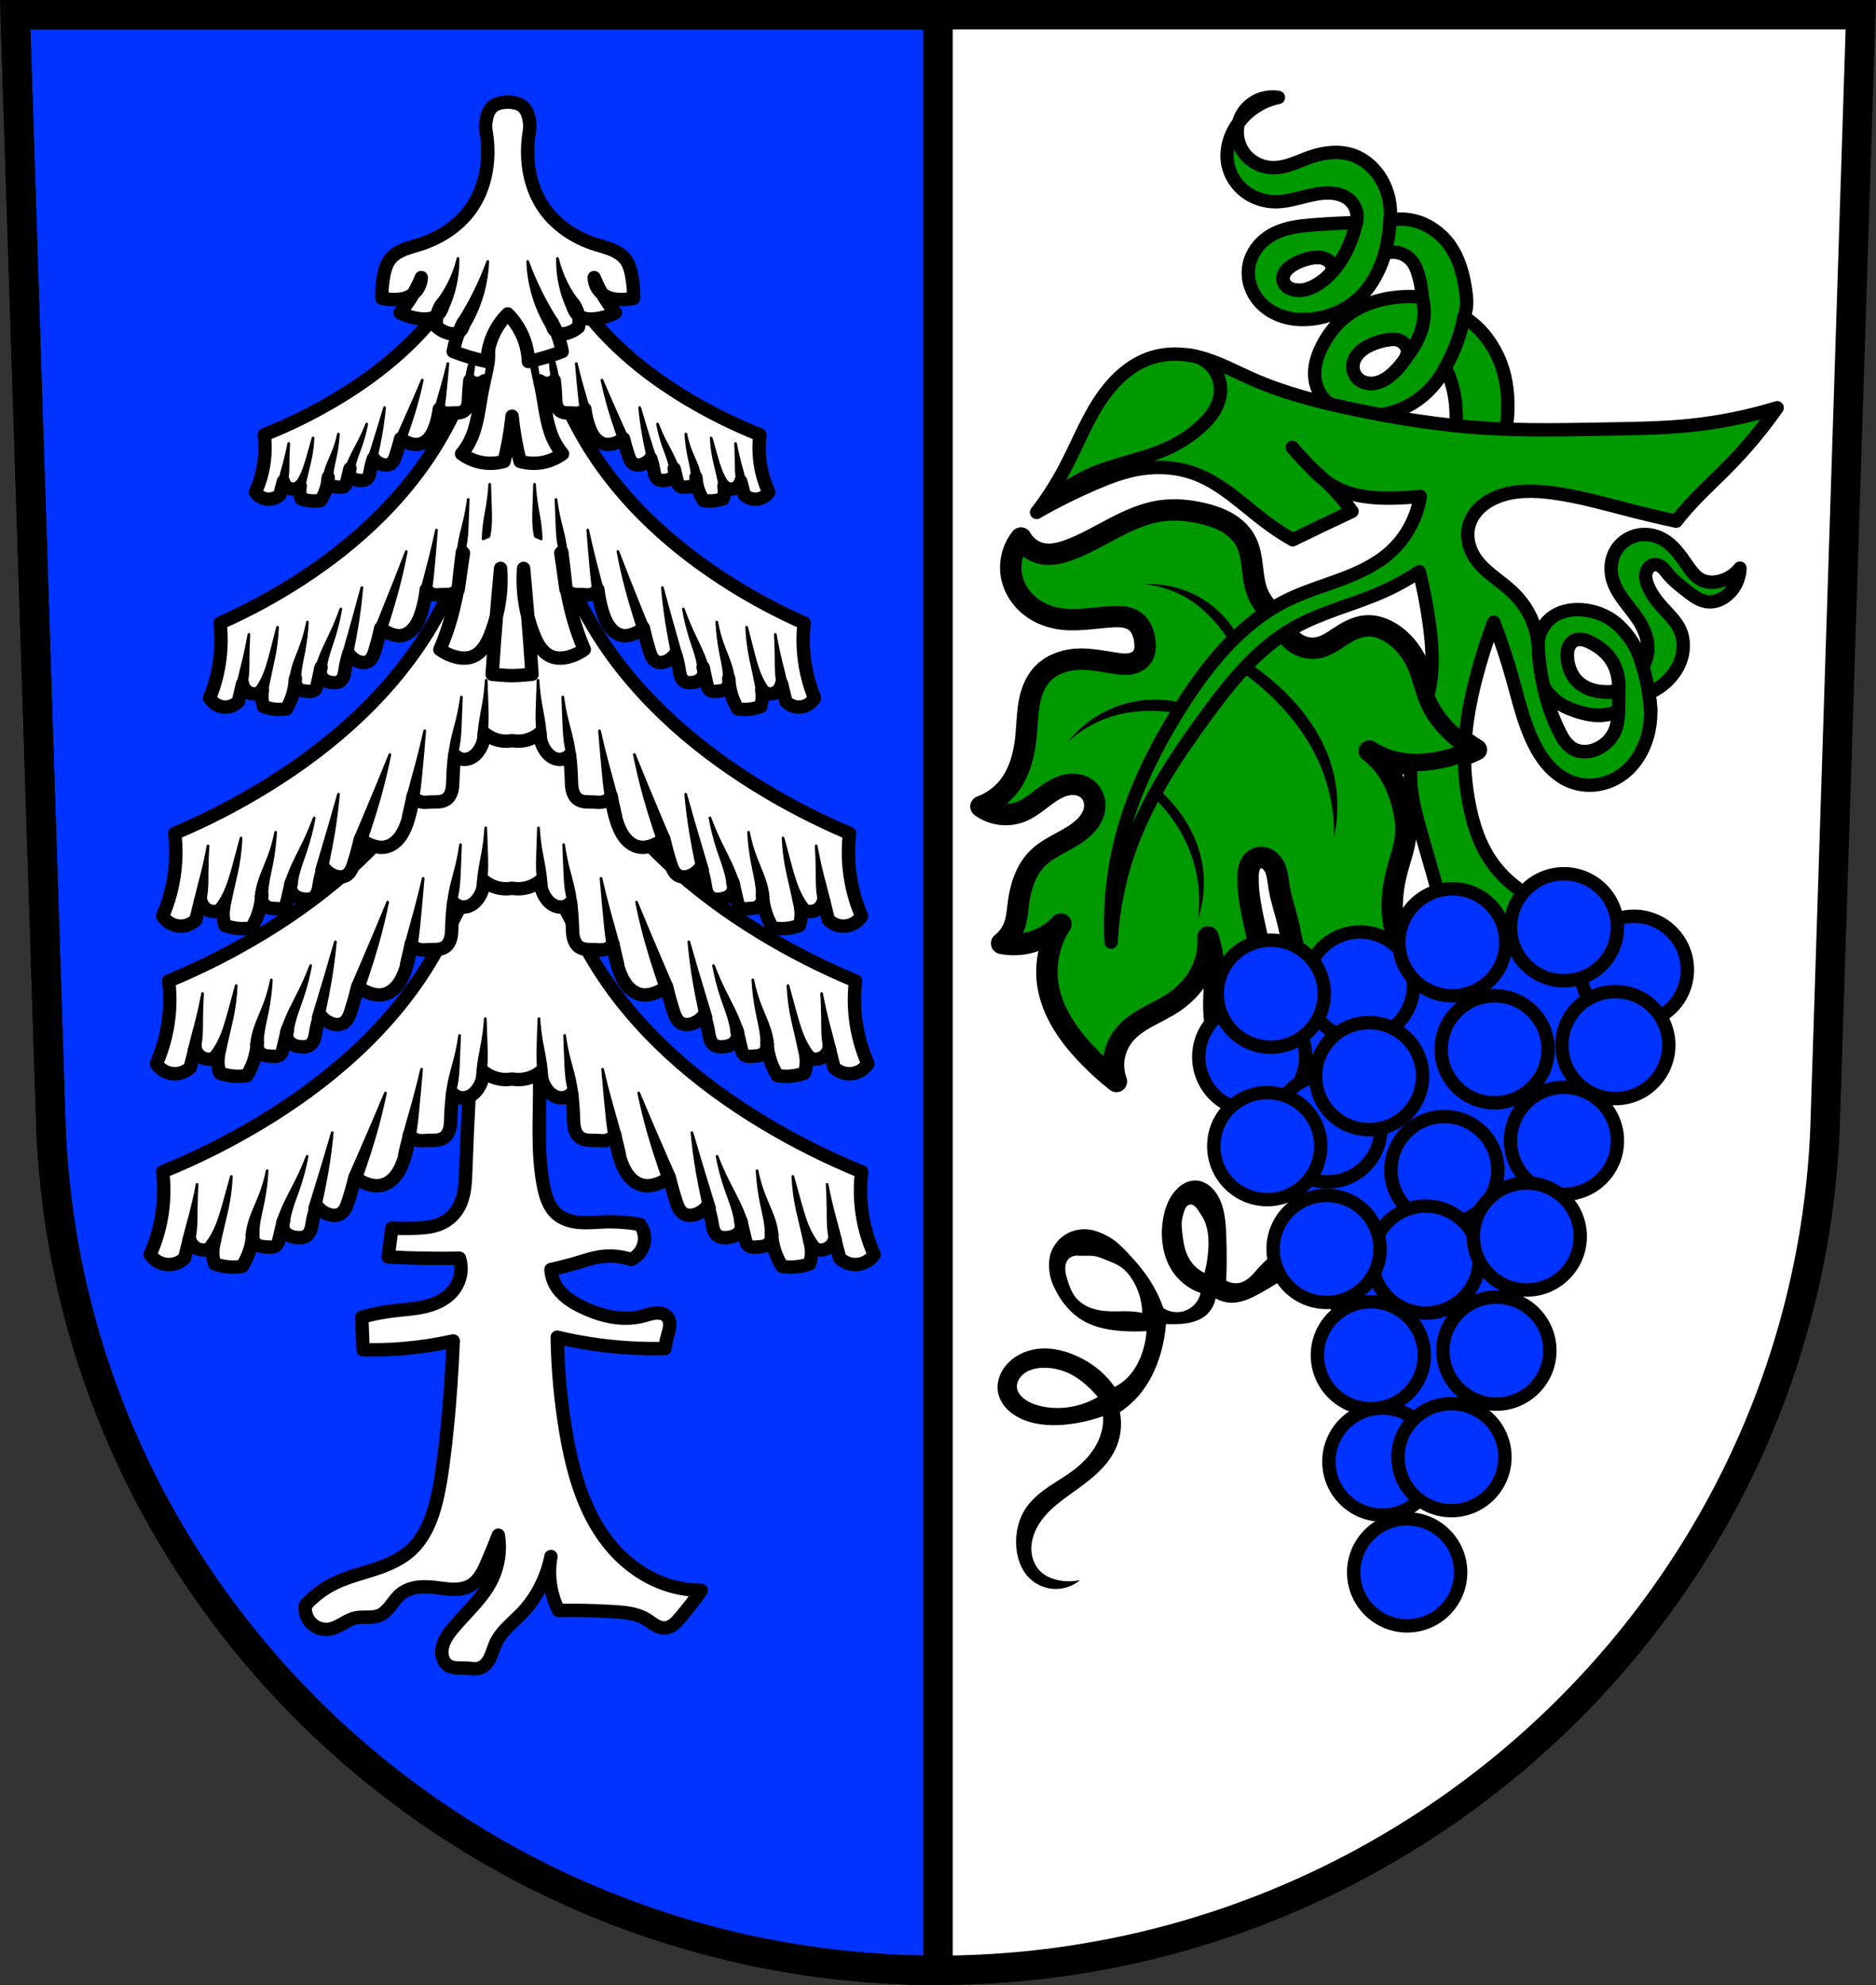 <svg xmlns="http://www.w3.org/2000/svg" width="701.33" height="741.77" viewBox="0 0 701.334 741.769"><rect x="0" y="0" width="701.334" height="741.769" fill="#333333" stroke="none"/><g transform="translate(-13.875-55.48)"><path d="m19.555 60.978l13.398 416.62c7.415 175.25 153.92 314.05 331.59 314.14 177.51-.215 324.07-139.06 331.59-314.14l13.398-416.62h-344.98z" fill="#fff" fill-rule="evenodd"/><g stroke="#000"><g fill="#03f"><circle cx="532.36" cy="536.68" r="19.99" stroke-linejoin="round" stroke-linecap="round" stroke-width="5"/><g fill-rule="evenodd"><path d="m546.16 530.31l-14.329 29.19-8.491 29.19 1.061 12.206 19.636 2.123c5.578-1.158 10.805-3.958 14.859-7.96 6.197-6.117 9.389-14.58 12.206-22.82 5.779-16.906 10.74-34.09 14.859-51.48l-24.943-26.535-14.859 36.09z"/><path d="m485.13 431.6c-4.128 6.588-6.02 14.548-5.307 22.289.652 7.05 3.315 13.734 6.094 20.24 2.78 6.506 5.607 12.993 8.234 19.562l9.552 23.881 11.675 6.899c11.154-.306 22.301-.837 33.434-1.592 8.501-.577 16.994-1.284 25.473-2.123l8.491-7.43 13.267-18.574 17.513-45.11 8.491-32.372-13.798-13.267h-22.289l-16.982 3.715c-10.284 4.126-20.732 7.845-31.31 11.145-17.215 5.369-34.776 9.626-52.54 12.737z"/></g><path d="m5.68 5.5l13.398 416.62c7.415 175.25 153.92 314.05 331.59 314.14v-730.77h-344.99z" transform="translate(13.875 55.48)" stroke-linejoin="round" stroke-linecap="round" stroke-width="11"/></g><path d="m492.51 288.84c-2.684-3.75-6.286-6.899-8.2-11.09-1.449-3.175-1.82-6.717-2.235-10.183-.414-3.465-.919-7.01-2.589-10.08-1.551-2.846-4.04-5.109-6.844-6.735-2.804-1.626-5.92-2.647-9.07-3.395-5.204-1.234-10.628-1.75-15.918-.965-6.082.903-11.781 3.482-17.234 6.323-5.453 2.841-10.778 5.982-16.532 8.148-3.388 1.276-7.07 2.211-10.612 1.447-3.243-.7-6.138-2.871-7.718-5.788-3.3 4.132-4.581 9.804-3.377 14.953.889 3.803 3.069 7.265 5.997 9.851 2.928 2.586 6.579 4.307 10.403 5.103 6.797 1.415 13.813-.041 20.742-.482 1.596-.102 3.208-.148 4.788.102 1.58.251 3.138.815 4.377 1.827 1.057.863 1.847 2.024 2.384 3.279.537 1.254.829 2.602.992 3.957.12.993.171 2 .043 2.992-.128.992-.442 1.971-1.01 2.796-.519.757-1.239 1.366-2.046 1.803-.807.437-1.698.706-2.605.846-1.814.278-3.664.043-5.478-.237-4.963-.766-9.95-1.87-14.953-1.447-4.7.397-9.404 2.266-12.541 5.788-2.644 2.969-4.01 6.882-4.684 10.8-.677 3.918-.73 7.913-1.104 11.871-.651 6.884-2.402 13.92-6.753 19.295-2.643 3.265-6.184 5.794-10.13 7.235 2.119 1.543 4.63 2.543 7.23 2.879 2.6.335 5.283.006 7.724-.949 4.664-1.825 8.176-5.746 12.541-8.2 1.947-1.095 4.098-1.9 6.328-2.01 2.231-.112 4.549.522 6.213 2.01.988.884 1.719 2.044 2.126 3.306.407 1.261.493 2.621.286 3.93-.414 2.606-1.96 4.921-3.859 6.753-2.512 2.423-5.629 4.106-8.699 5.766-3.07 1.66-6.18 3.361-8.666 5.81-4.444 4.378-6.428 10.697-7.235 16.883-.36 2.758-.526 5.575-1.447 8.2-.928 2.645-2.622 5.02-4.824 6.753 3.02.586 6.148.586 9.165 0 4.957-.963 9.588-3.536 13.02-7.235-4.386 6.769-6.142 15.196-4.824 23.15 1.588 9.584 7.353 17.987 13.989 25.08 3.579 3.827 7.453 7.379 11.577 10.612-1.055-2.881-1.349-6.04-.845-9.06.504-3.03 1.806-5.917 3.739-8.301 2.318-2.858 5.459-4.929 8.68-6.706 3.222-1.778 6.585-3.316 9.649-5.353 4.819-3.203 8.86-7.687 11.09-13.02 1.525-3.641 2.191-7.638 1.929-11.577 1.525 4.832 2.34 9.887 2.412 14.953.091 6.41-.985 12.964.707 19.15.846 3.092 2.421 6.05 4.849 8.14 1.214 1.046 2.632 1.865 4.163 2.336 1.532.471 3.178.59 4.751.284 1.748-.34 3.381-1.202 4.704-2.394 1.323-1.193 2.339-2.71 3.01-4.359 1.216-2.97 1.318-6.298.868-9.476-.45-3.178-1.426-6.253-2.315-9.337-2.063-7.158-3.67-14.438-5.306-21.706-1.466-6.516-2.965-13.1-2.894-19.777.015-1.416.106-2.857.603-4.184.248-.663.598-1.292 1.064-1.826.466-.534 1.05-.97 1.71-1.226 1.209-.469 2.615-.296 3.759.316 1.144.611 2.039 1.627 2.655 2.768 1.234 2.282 1.387 4.966 1.786 7.529.715 4.588 2.288 8.993 3.377 13.506.86 3.566 1.419 7.206 2.47 10.72 1.051 3.514 2.643 6.958 5.248 9.54 2.975 2.947 7.05 4.55 11.156 5.377 4.105.827 8.314.951 12.48 1.376 2.911.297 5.866.741 8.744.21 1.439-.266 2.846-.781 4.04-1.624 1.196-.843 2.173-2.027 2.65-3.41.356-1.032.428-2.151.294-3.234-.135-1.084-.472-2.135-.914-3.134-.883-1.998-2.174-3.784-3.239-5.691-2.539-4.546-3.767-9.758-3.952-14.961-.185-5.203.644-10.407 2.023-15.428 1.054-3.841 2.435-7.621 2.894-11.577.584-5.03-.356-10.138-1.929-14.953-1.346-4.12-3.175-8.119-5.788-11.577-1.65-2.184-3.604-4.138-5.788-5.788 3.229 2.086 6.847 3.566 10.612 4.341 5.555 1.143 11.345.744 16.883-.482 4.329-.959 8.546-2.419 12.541-4.341-2.369-1.433-4.629-3.047-6.753-4.824-4.156-3.475-7.831-7.636-10.13-12.541-2.246-4.793-3.113-10.135-5.306-14.953-2.157-4.74-5.645-8.928-10.13-11.577-2.485-1.467-5.315-2.463-8.2-2.412-3.086.055-6.04 1.297-8.683 2.894-1.642.993-3.195 2.127-4.839 3.116-1.644.989-3.404 1.838-5.29 2.19-3.426.639-7.116-.499-9.647-2.894-1.756-1.661-2.934-3.823-4.341-5.788z" fill="#090" fill-rule="evenodd" stroke-linejoin="round" stroke-width="8"/></g><g fill-rule="evenodd"><path d="m430.07 218.26c-.7-.005-1.399.011-2.098.045 5.641.557 11.151 2.393 15.998 5.332 4.04 2.448 7.598 5.641 10.666 9.23 3.127 3.659 5.757 7.741 7.795 12.1l2.051-3.691c-1.08-2.607-2.459-5.09-4.102-7.385-4.02-5.61-9.633-10.06-16-12.717-4.521-1.888-9.412-2.882-14.311-2.916m32.361 26.709l-2.279 3.488c7.04 4.372 13.482 9.7 19.1 15.791 5.511 5.975 10.243 12.713 13.605 20.11 4.04 8.884 6.06 18.679 5.857 28.436 2.104-9.449 1.556-19.472-1.566-28.635-3.327-9.766-9.474-18.409-16.838-25.635-5.353-5.252-11.378-9.82-17.879-13.559m-31.23 16.439c-6.198.101-12.375 1.607-17.92 4.383-5.538 2.772-10.446 6.795-14.252 11.68 4.539-4.325 10.06-7.619 16.02-9.559 4.966-1.616 10.213-2.296 15.436-2.275 5.323.021 10.643.765 15.768 2.205l-1.613-4.385c-2.964-.977-6.04-1.613-9.148-1.893-1.425-.128-2.857-.18-4.287-.156m-2.605 29.984l-2.033 2.443c4.074 3.161 7.726 6.863 10.83 10.98 3.736 4.956 6.679 10.524 8.543 16.443 2.236 7.099 2.904 14.688 1.939 22.07 2.362-6.992 2.827-14.616 1.332-21.844-1.597-7.72-5.394-14.91-10.51-20.908-2.961-3.472-6.364-6.566-10.1-9.184" transform="translate(13.875 55.48)"/><g stroke="#000"><path d="m489.85 91.71c-1.964-.036-3.938.366-5.727 1.182-2.384 1.087-4.43 2.903-5.791 5.143-.63 1.036-1.105 2.162-1.428 3.33 3.591-4.829 8.998-8.278 14.898-9.471-.646-.11-1.298-.172-1.953-.184zm-12.945 9.654c-.094.126-.192.249-.283.377-3.11 4.361-4.747 9.93-3.693 15.182.798 3.977 3.122 7.609 6.328 10.09 3.206 2.485 7.26 3.825 11.316 3.857 3.337.027 6.617-.796 9.852-1.619 3.234-.824 6.506-1.66 9.844-1.664 1.551-.002 3.112.179 4.588.656 1.476.477 2.865 1.26 3.957 2.361 1.025 1.033 1.772 2.339 2.143 3.746.371 1.407.365 2.912-.018 4.316-5.34.129-10.678.403-16 .82-5.063.397-10.253.964-14.771 3.283-2.387 1.225-4.538 2.929-6.197 5.04-1.659 2.108-2.816 4.623-3.24 7.271-.453 2.824-.064 5.766 1.035 8.406 1.099 2.64 2.898 4.977 5.119 6.777 2.688 2.179 5.973 3.569 9.375 4.201 3.402.632 6.917.522 10.32-.1 5.424-.991 10.647-3.319 14.773-6.975 3.401-3.01 5.999-6.86 7.916-10.98.94-2.02 1.724-4.113 2.342-6.254 1.919-.639 4.049-.627 5.961.035 1.912.662 3.594 1.969 4.707 3.658.744 1.128 1.233 2.405 1.643 3.693.929 2.923 1.481 5.965 1.641 9.03-4.231-.466-8.529-.327-12.721.41-5.609.987-11.09 3.083-15.592 6.564-3.8 2.936-6.84 6.805-9.03 11.08-1.296 2.532-2.308 5.236-2.691 8.05-.384 2.819-.117 5.762 1.049 8.357 1.224 2.725 3.398 4.969 5.947 6.527 2.549 1.559 5.462 2.46 8.416 2.91 7.34 1.118 15.04-.575 21.336-4.514 5.071-3.173 9.24-7.773 11.9-13.13 1.24 2.483 2.204 5.103 2.871 7.797.895 3.616 1.253 7.355 1.232 11.08-.024 4.421-.578 8.838-1.643 13.13l18.05.41c1.719-5.301 2.69-10.843 2.873-16.412.226-6.874-.778-13.876-3.693-20.11-2.832-6.05-7.05-11.252-12.73-14.773 1.632-3.859 1.029-7.475.473-11.154-.799-5.286-2.417-10.66-5.387-15.11-2.152-3.221-5.194-5.924-8.617-7.797-4.249-2.325-9.325-3.095-14.07-2.137.593-5.196-.533-10.575-3.16-15.1-2.333-4.02-5.911-7.393-10.26-9.03-5.095-1.915-10.844-1.328-16 .41-2.374.8-4.663 1.832-7.03 2.666-2.362.834-4.831 1.472-7.336 1.438-4.116-.056-8.185-2.051-10.668-5.334-1.581-2.09-2.518-4.66-2.65-7.277-.071-1.406.096-2.821.471-4.178zm29.24 50.32c.852-.012 1.702.071 2.525.289.741.196 1.462.503 2.057.986.595.483 1.057 1.155 1.199 1.908.141.746-.04 1.526-.387 2.201-.347.675-.854 1.255-1.395 1.787-.819.806-1.727 1.522-2.682 2.162-1.425.956-2.958 1.749-4.561 2.361-1.614.602-3.396.746-5.086.412-.934-.185-1.851-.519-2.619-1.082-.768-.563-1.379-1.369-1.602-2.295-.139-.581-.124-1.194.014-1.775.206-.871.681-1.664 1.281-2.328.601-.664 1.325-1.207 2.082-1.686.879-.555 1.807-1.028 2.764-1.436 1.245-.53 2.541-.948 3.867-1.217.835-.169 1.689-.277 2.541-.289zm28.416 30.607c.515-.007 1.031.026 1.537.121.883.166 1.736.528 2.43 1.1.694.572 1.22 1.36 1.418 2.236.181.801.085 1.647-.17 2.428-.255.781-.663 1.502-1.113 2.189-1.131 1.727-2.536 3.264-4.074 4.641-.89.796-1.828 1.543-2.852 2.158-1.604.964-3.437 1.6-5.309 1.609-1.87.009-3.78-.651-5.082-1.994-1.264-1.304-1.874-3.199-1.668-5 .198-1.732 1.105-3.334 2.33-4.574 1.225-1.24 2.753-2.143 4.34-2.865 2.114-.962 4.366-1.627 6.67-1.924.511-.066 1.028-.114 1.543-.121z" fill="#090" stroke-linejoin="round" stroke-linecap="round" stroke-width="5"/><g fill="none"><path d="m19.555 60.978l13.398 416.62c7.415 175.25 153.92 314.05 331.59 314.14 177.51-.215 324.07-139.06 331.59-314.14l13.398-416.62h-344.98z" stroke-width="11"/><g stroke-linecap="round" stroke-width="5"><path d="m531.61 150.16c.48-1.84.875-3.702 1.185-5.578.373-2.257.621-4.534.744-6.817"/><path d="m520.94 138.67c-.359 1.558-.789 3.099-1.29 4.617-2.285 6.927-6.207 13.539-12.18 17.727-1.407.987-2.925 1.835-4.561 2.362-1.636.527-3.396.724-5.086.412-.938-.173-1.858-.507-2.625-1.073-.768-.566-1.374-1.376-1.595-2.304-.138-.581-.124-1.194.014-1.775.137-.581.394-1.131.728-1.625.668-.99 1.626-1.749 2.635-2.388 2.02-1.281 4.296-2.137 6.632-2.653 1.67-.369 3.449-.561 5.065 0 1.408.489 2.605 1.554 3.256 2.894"/><path d="m554.17 192.83c2.414-4.209 4.318-8.711 5.659-13.374.521-1.812.956-3.648 1.306-5.501"/><path d="m545.56 166.57c1.01 3.783.974 7.836-.091 11.603-1.274 4.504-3.949 8.473-6.799 12.186-1.982 2.583-4.128 5.136-6.927 6.799-1.608.955-3.437 1.598-5.308 1.61-1.871.012-3.781-.651-5.083-1.995-1.264-1.305-1.874-3.198-1.668-5 .198-1.732 1.106-3.333 2.331-4.574 1.224-1.241 2.751-2.147 4.34-2.866 2.116-.957 4.371-1.603 6.67-1.924 1.022-.143 2.071-.22 3.079 0 1.729.377 3.229 1.677 3.848 3.335"/></g></g></g><path d="m460.71 496.58c-1.398-.006-2.784.388-4.02 1.043-1.235.655-2.325 1.565-3.266 2.6-3.01 3.314-4.444 7.803-4.967 12.252-.771 6.563.383 13.556 4.305 18.875 2.474 3.356 5.989 5.934 9.934 7.285-.365 1.693-1.228 3.275-2.453 4.5-1.225 1.225-2.807 2.088-4.5 2.453-2.369.511-4.94.022-6.955-1.324-1.038-2.991-2.37-5.879-3.973-8.609-2.475-4.217-5.593-8.04-8.941-11.59-2.19-2.321-4.456-4.697-7.229-6.277-2.746-1.565-5.837-2.903-8.996-2.994-2.597-.075-5.329.645-7.525 2.033-2.193 1.386-4.04 3.53-5.059 5.914-1.075 2.508-1.172 5.435-.836 8.143.339 2.729 1.486 5.334 2.824 7.752 2.296 4.148 5.519 7.854 9.602 10.266 4.561 2.694 9.945 3.652 15.232 3.973 2.866.174 5.743.174 8.609 0-.215 3.409-1 6.781-2.318 9.934-1.176 2.816-2.79 5.479-4.967 7.617-1.36 1.336-2.93 2.457-4.635 3.311-1.43-2.061-3.102-3.954-4.969-5.629-2.745-2.463-5.908-4.448-9.271-5.961-4.558-2.051-9.607-3.249-14.568-2.648-4.572.554-9.01 2.721-11.922 6.291-2.107 2.586-3.375 5.96-2.98 9.271.301 2.526 1.551 4.889 3.293 6.742 1.742 1.853 3.958 3.218 6.311 4.186 5.393 2.218 11.433 2.379 17.219 1.656 4.286-.535 8.514-1.536 12.584-2.98.078 1.551-.035 3.11-.332 4.635-1.167 5.985-5.152 11.12-9.934 14.902-3.037 2.404-6.409 4.342-9.625 6.502-3.216 2.159-6.328 4.591-8.588 7.736-3.127 4.351-4.42 9.891-3.973 15.23.345 4.124 1.765 8.277 4.635 11.26 2.645 2.749 6.451 4.342 10.266 4.305 3.242-.032 6.461-1.225 8.941-3.313-2.718.585-5.561.585-8.279 0-2.446-.526-4.839-1.557-6.623-3.311-2.332-2.293-3.419-5.673-3.311-8.941.142-4.258 2.169-8.284 4.918-11.539 2.749-3.255 6.197-5.836 9.652-8.328 3.244-2.34 6.533-4.637 9.498-7.322 2.965-2.685 5.618-5.791 7.322-9.41 2.024-4.297 2.629-9.25 1.699-13.908 2.592-1.705 4.947-3.769 6.977-6.115 3.94-4.553 6.608-10.11 8.279-15.893 1.03-3.563 1.696-7.231 1.986-10.928 1.654.099 3.313.099 4.967 0 3.398-.204 6.916-.892 9.604-2.98 2.08-1.617 3.525-4.03 3.973-6.623 1.797 1.06 3.875 1.637 5.961 1.656 3.635.033 7.07-1.58 10.264-3.313 4.85-2.629 9.503-5.619 13.908-8.939l-1.324-9.934c-4.781 2.01-9.111 5.087-12.584 8.939-.983 1.09-1.9 2.244-2.955 3.264-1.056 1.02-2.27 1.913-3.666 2.365-1.854.6-3.967.352-5.631-.662.23-5.737.23-11.482 0-17.219-.196-4.891-.609-9.955-2.979-14.238-.886-1.602-2.048-3.072-3.518-4.164-1.47-1.092-3.261-1.79-5.092-1.797m-1.635 8.975c1.745.07 2.92 2.511 3.949 4.04 1.188 1.761 1.911 3.841 2.287 5.947.376 2.106.411 4.26.297 6.396-.166 3.1-.648 6.184-1.436 9.188-1.924-.912-3.617-2.306-4.881-4.02-1.889-2.562-2.774-5.741-3.158-8.9-.35-2.879-.829-5.447-.143-8.04.456-1.721.964-4.342 2.727-4.594.121-.017.241-.022.357-.018m-42.619 19.11c.295-.006.59.032.885.043 1.938.073 3.904-.172 5.816.153 1.176.2 2.305.64 3.409 1.093 2.514 1.03 5.212 1.905 7.275 3.672 2.077 1.778 3.628 4.165 4.781 6.664 1.41 3.055 2.197 6.396 2.297 9.76-1.609-.315-3.243-.508-4.881-.574-2.391-.097-4.784.072-7.176 0-2.185-.066-4.378-.338-6.459-1.01-2.081-.67-4.054-1.752-5.6-3.299-2.362-2.363-3.431-5.722-4.307-8.898-.33-1.197-.454-2.476-.324-3.711.065-.617.242-1.238.543-1.781.299-.54.711-1.043 1.217-1.398.48-.338 1.069-.506 1.641-.639.288-.067.587-.071.883-.076m-12.715 41.912c3.731-.104 7.474.823 10.766 2.582 1.972 1.054 3.78 2.397 5.455 3.877 1.549 1.368 2.99 2.857 4.307 4.449-2.922 1.726-6.143 2.945-9.475 3.588-3.64.702-7.415.715-11.05 0-2.7-.53-5.386-1.496-7.463-3.301-1.01-.877-1.883-1.991-2.154-3.301-.155-.75-.105-1.537.105-2.273.21-.737.578-1.424 1.043-2.033.962-1.261 2.33-2.179 3.811-2.746 1.481-.567 3.073-.798 4.658-.842"/><g stroke="#000" stroke-width="5"><path d="m439.17 132.3c-3.135.026-6.253.499-9.221 1.51-6.877 2.342-12.557 7.411-16.887 13.244-6.278 8.458-9.985 18.499-14.902 27.814-3.062 5.801-6.61 11.346-10.596 16.557 6.86-3.921 13.94-7.46 21.19-10.596 5.654-2.444 11.466-4.657 17.549-5.629 6.977-1.115 14.262-.538 20.861 1.986 10.05 3.844 17.85 11.801 26.49 18.213 3.075 2.282 6.284 4.383 9.604 6.291 3.414-1.671 6.837-3.326 10.266-4.967 3.964-1.897 7.937-3.773 11.92-5.629-1.055-1.472-2.159-2.908-3.311-4.305-2.095-2.542-4.364-4.939-6.754-7.205-1.499-1.113-2.9-2.357-4.174-3.723 1.439 1.186 2.82 2.439 4.174 3.723 2.649 1.967 5.608 3.518 8.74 4.555 4.778 1.581 9.868 1.976 14.9 1.988 3.982 0 7.964-.211 11.92-.662-1.202 7.971-5.255 15.481-11.258 20.861-5.288 4.74-11.883 7.757-18.535 10.242-6.652 2.486-13.494 4.521-19.875 7.639-17.267 8.436-29.841 24.13-40.07 40.4-8.967 14.265-16.644 29.474-21.19 45.697-3.793 13.533-5.367 27.687-4.637 41.723.681-13.14 3.489-26.16 8.279-38.41 6.45-16.496 16.377-31.39 26.822-45.695 9.371-12.834 19.597-25.646 33.443-33.445 10.279-5.79 21.986-8.485 32.781-13.244 4.842-2.135 9.502-4.687 13.908-7.617 1.53 6.225 2.746 12.528 3.643 18.875 1.01 7.13 1.608 14.385.662 21.523-.27 2.037-.671 4.053-1.141 6.06.987 2.448 2.235 4.789 3.738 6.959 2.153 3.109 4.795 5.863 7.691 8.295.81.68 1.647 1.329 2.496 1.959.522-8.08 2.07-16.09 4.102-23.932 1.83-7.07 4.04-14.03 6.623-20.861 2.646 6.839 4.966 13.803 6.953 20.861 2.343 8.325 4.25 16.859 8.117 24.596 1.503 3.01 3.306 5.887 5.578 8.365 2.272 2.478 5.03 4.551 8.16 5.781 3.203 1.259 6.748 1.606 10.146 1.063 3.398-.543 6.645-1.968 9.391-4.04 5.04-3.812 8.271-9.713 9.602-15.895 1.01-4.676.998-9.567-.029-14.238 3.03-1.262 5.773-3.198 7.977-5.629 1.508-1.663 2.768-3.561 3.643-5.629 1.683-3.98 1.852-8.68 0-12.584-1.388-2.925-3.77-5.23-5.959-7.615-2.378-2.592-4.604-5.397-5.945-8.648-.624-1.513-1.052-3.186-.693-4.783.179-.798.56-1.56 1.141-2.137.581-.576 1.368-.957 2.186-.988.534-.02 1.068.106 1.555.326.486.221.926.535 1.322.893.793.715 1.41 1.6 2.09 2.424 1.894 2.296 4.285 4.12 6.623 5.961 1.241.977 2.478 1.967 3.84 2.766 1.362.798 2.864 1.404 4.438 1.539 1.322.114 2.665-.109 3.904-.584 1.239-.474 2.378-1.198 3.381-2.066 2.845-2.464 4.576-6.17 4.637-9.934-1.972 2.503-4.833 4.291-7.947 4.967-2.213.48-4.617.387-6.623-.662-1.955-1.023-3.356-2.836-4.635-4.635-2.462-3.463-4.797-7.168-8.279-9.604-2.323-1.624-5.113-2.609-7.947-2.648-2.171-.03-4.349.494-6.258 1.527-1.909 1.034-3.544 2.575-4.67 4.432-1.896 3.128-2.272 7.06-1.324 10.598.782 2.917 2.396 5.541 4.182 7.977 1.786 2.435 3.766 4.729 5.422 7.254 2.02 3.076 3.561 6.588 3.643 10.266.051 2.321-.491 4.653-1.563 6.713-.615-1.608-1.31-3.187-2.08-4.727-2.485-4.967-5.882-9.645-10.596-12.582-3.081-1.92-6.646-3.03-10.266-3.311-3.67-.284-7.504.32-10.596 2.316-3.451 2.227-5.737 6.165-5.961 10.266-.408-4.057-1.657-8.03-3.643-11.59-1.652-2.963-3.807-5.637-6.291-7.947-2.327-2.164-4.933-4.01-7.4-6.01-2.468-2-4.832-4.206-6.508-6.906-2.146-3.459-3.051-7.781-1.961-11.703.677-2.436 2.09-4.637 3.9-6.402 1.81-1.765 4.01-3.106 6.34-4.08 6.513-2.721 13.863-2.577 20.861-1.656 10.441 1.374 20.589 4.361 30.795 6.955 5.164 1.313 10.352 2.527 15.563 3.643.962-1.239 1.956-2.454 2.98-3.643 5.351-6.21 11.499-11.678 17.219-17.551 6.407-6.577 12.281-13.671 17.549-21.19-10.676 3.272-21.673 5.494-32.781 6.623-10.115 1.028-20.297 1.152-30.463 1.324-15.345.261-30.711.634-46.03-.332-16.372-1.033-32.619-3.593-48.676-6.953-13.219-2.766-26.402-6.102-38.742-11.59-6.34-2.82-12.488-6.217-19.21-7.947-3.036-.782-6.187-1.203-9.322-1.178zm151.7 106.59c.273.012.546.044.814.092 1.072.193 2.083.637 3.055 1.129 1.944.985 3.794 2.187 5.348 3.715 1.888 1.857 3.303 4.177 4.158 6.684.827 2.425 1.134 5.03.893 7.576-1.072.235-2.164.386-3.26.447-1.291.072-2.589.023-3.871-.148-1.857-.248-3.691-.759-5.348-1.635-1.628-.861-3.074-2.077-4.16-3.564-1.476-2.02-2.254-4.494-2.525-6.982-.14-1.285-.148-2.606.223-3.844.37-1.238 1.157-2.392 2.303-2.99.724-.378 1.551-.515 2.371-.479zm-13.809 17.711c1.559 2.652 3.771 4.916 6.387 6.535 1.89 1.17 3.973 2 6.092 2.674 3.396 1.08 6.989 1.776 10.523 1.32 1.488-.192 2.948-.586 4.33-1.17.516 2.315.306 4.786-.594 6.98-.64 1.562-1.62 2.978-2.818 4.166-1.197 1.187-2.615 2.151-4.164 2.816-1.392.598-2.895.955-4.41.959-1.515.004-3.039-.354-4.354-1.107-1.178-.675-2.165-1.651-2.979-2.738-.814-1.087-1.464-2.288-2.072-3.502-1.175-2.346-2.206-4.764-3.107-7.229-1.159-3.167-2.106-6.412-2.834-9.705zm-29.541 25.432c-2.639 1.01-5.345 1.844-8.104 2.453-1.93.426-3.883.755-5.85.951-2 .2-4.03.258-6.04.154-.132 1.276-.221 2.559-.232 3.852-.053 5.715 1.202 11.358 2.65 16.887 1.745 6.659 3.782 13.238 5.629 19.869 1.52 5.456 2.934 11.01 5.625 15.99 1.346 2.492 3.01 4.827 5.063 6.779 2.051 1.953 4.497 3.517 7.193 4.383 3.729 1.197 7.808 1.018 11.59 0 2.329-.627 4.609-1.586 6.457-3.135 1.848-1.549 3.235-3.738 3.477-6.137.153-1.522-.156-3.072-.764-4.477-.607-1.404-1.504-2.668-2.535-3.799-2.062-2.261-4.633-3.986-6.967-5.965-3.728-3.16-6.872-7-9.271-11.258-3.219-5.712-5.074-12.1-6.291-18.543-1.031-5.457-1.623-11-1.656-16.557-.003-.483.018-.966.023-1.449z" transform="translate(13.875 55.48)" fill="#090" stroke-linejoin="round"/><g fill="none"><g stroke-linecap="round"><path d="m401.44 246.91c6.549-6.728 14.564-12.02 23.323-15.401 7.877-3.04 16.3-4.54 24.08-7.829 5.44-2.3 10.537-5.484 14.771-9.601 2.685-2.611 5.068-5.693 6.06-9.306.591-2.16.658-4.467.148-6.647-.584-2.497-1.931-4.811-3.814-6.552-1.883-1.741-4.295-2.904-6.83-3.292"/><path d="m505.08 231.35c-1.496-1.492-2.962-3.01-4.396-4.565-1.255-1.357-2.486-2.736-3.693-4.136"/><path d="m630.96 320.85c-.296-4.409-.989-8.792-2.069-13.08-.807-3.205-1.831-6.356-3.06-9.424"/></g><path d="m588.86 295.92c.184 5.438.881 10.858 2.079 16.17 1.321 5.85 3.256 11.573 5.942 16.935.608 1.214 1.258 2.414 2.072 3.502.814 1.087 1.8 2.063 2.979 2.738 1.314.752 2.84 1.107 4.354 1.103 1.514-.005 3.02-.361 4.411-.954 3.105-1.322 5.68-3.869 6.982-6.982 1.453-3.475 1.307-7.375 1.337-11.141.031-3.792.254-7.674-.891-11.29-.8-2.527-2.26-4.836-4.159-6.685-1.561-1.52-3.405-2.727-5.348-3.714-.971-.493-1.981-.937-3.054-1.13-1.072-.192-2.22-.117-3.185.387-1.146.598-1.933 1.751-2.304 2.989-.37 1.238-.362 2.56-.222 3.844.272 2.488 1.05 4.96 2.525 6.982 1.086 1.488 2.531 2.704 4.159 3.565 1.656.876 3.491 1.385 5.348 1.634 2.37.317 4.795.216 7.13-.297" stroke-linejoin="round"/><path d="m590.94 312.08c1.553 2.657 3.768 4.923 6.388 6.536 1.892 1.165 3.977 1.987 6.091 2.674 2.409.783 4.896 1.401 7.428 1.486 2.533.084 5.083-.375 7.428-1.337" stroke-linecap="round"/></g></g></g><g stroke="#000" stroke-linejoin="round"><g stroke-width="5"><g fill="#03f" stroke-linecap="round"><circle cx="482.02" cy="450.43" r="19.99"/><circle cx="522.3" cy="423.73" r="19.99"/><circle cx="624.71" cy="417.85" r="19.99"/><circle cx="510.14" cy="477.12" r="19.99"/><circle cx="488.95" cy="426.79" r="19.99"/><circle cx="556.83" cy="407.59" r="19.99"/><circle cx="598.55" cy="401.96" r="19.99"/><circle cx="525.71" cy="457.59" r="19.99"/><circle cx="572.63" cy="447.57" r="19.99"/><circle cx="617.76" cy="446" r="19.99"/><circle cx="598.55" cy="481.76" r="19.99"/><circle cx="553.85" cy="492.69" r="19.99"/><circle cx="546.9" cy="526.13" r="19.99"/><circle cx="487.63" cy="483.75" r="19.99"/><circle cx="509.81" cy="522.16" r="19.99"/><circle cx="584.65" cy="517.52" r="19.99"/><circle cx="530.67" cy="601.63" r="19.99"/><circle cx="526.37" cy="561.89" r="19.99"/><circle cx="573.29" cy="560.16" r="19.99"/><circle cx="556.5" cy="599.97" r="19.99"/><circle cx="539.94" cy="643.02" r="19.99"/></g><g fill="#fff" fill-rule="evenodd"><path d="m191.28 434.79c-1.52 19.329-2.613 38.691-3.278 58.07-.083 2.413-.16 4.833-.534 7.218-.374 2.385-1.055 4.748-2.276 6.831-1.417 2.418-3.559 4.411-6.088 5.619-2.892 1.382-6.164 1.718-9.366 1.873-3.119.151-6.246.151-9.366 0l-1.405 10.771c4.524.235 9.05.392 13.58.468 4.37.074 8.742.074 13.11 0 .566 1.808.727 3.742.468 5.619-.358 2.598-1.528 5.072-3.278 7.02-2.634 2.938-6.434 4.6-10.28 5.482-3.846.882-7.812 1.066-11.729 1.543-3.954.482-7.872 1.265-11.707 2.341l.468 12.176c5.155.131 10.316-.025 15.454-.468 6.141-.53 12.247-1.469 18.263-2.81-.234 5.623-.546 11.244-.937 16.858-.663 9.546-1.553 19.08-2.81 28.566-.604 4.556-1.293 9.106-2.341 13.58-1.717 7.328-4.609 14.745-10.302 19.668-3.938 3.406-8.913 5.352-13.874 6.934-4.96 1.582-10.05 2.878-14.692 5.241-3.89 1.981-7.404 4.697-10.302 7.961-.371 2.411.47 4.978 2.195 6.703 1.725 1.725 4.292 2.565 6.703 2.195 1.771-.272 3.388-1.141 4.948-2.02 1.561-.881 3.137-1.801 4.886-2.192 1.463-.327 2.98-.27 4.479-.275 1.499-.006 3.035-.085 4.418-.661 1.749-.728 3.087-2.178 4.255-3.67 1.168-1.492 2.243-3.087 3.706-4.291 1.887-1.552 4.311-2.346 6.74-2.611 2.429-.265 4.884-.035 7.309.27 2.06.259 4.123.571 6.199.542 2.076-.029 4.191-.421 5.977-1.479 1.517-.899 2.734-2.241 3.696-3.718.963-1.477 1.688-3.094 2.392-4.711 1.481-3.402 2.886-6.837 4.215-10.302.909 5.531.08 11.335-2.341 16.39-3.371 7.04-9.508 12.278-14.517 18.263-1.177 1.406-2.304 2.873-3.112 4.519-.808 1.646-1.287 3.491-1.103 5.316.083.827.304 1.645.693 2.38.389.735.95 1.384 1.649 1.835.941.607 2.081.829 3.198.893 1.118.064 2.24-.017 3.358.043.863.046 1.72.177 2.583.23.863.053 1.743.028 2.568-.23.921-.288 1.739-.859 2.399-1.563.66-.704 1.17-1.538 1.584-2.41.828-1.744 1.288-3.643 2.104-5.392 1.059-2.269 2.69-4.223 4.448-6.01 1.758-1.783 3.659-3.421 5.386-5.233 2.159-2.265 4.04-4.794 5.619-7.493 2.461-4.196 4.211-8.808 5.151-13.58-.715 3.859-.715 7.849 0 11.707.541 2.922 1.49 5.767 2.81 8.429 6.871-.097 13.745.059 20.605.468 4.2.251 8.565.648 12.176 2.81 1.129.676 2.158 1.511 3.292 2.18 1.134.669 2.419 1.175 3.733 1.098 1.156-.068 2.25-.588 3.173-1.288.923-.7 1.694-1.578 2.446-2.458 2.821-3.301 5.479-6.74 7.961-10.302-4.615-.023-9.224-.818-13.58-2.341-7.395-2.586-13.991-7.261-19.2-13.11-10.568-11.871-15.14-27.88-17.795-43.551-1.993-11.757-3.09-23.666-3.278-35.59 4.945 1.179 9.948 2.118 14.985 2.81 8.373 1.151 16.839 1.621 25.288 1.405.195-1.581.508-3.148.937-4.683.328-1.175.724-2.341.839-3.555.057-.607.043-1.224-.086-1.82-.129-.596-.376-1.171-.753-1.65-.49-.622-1.188-1.063-1.939-1.31-.752-.247-1.557-.308-2.346-.251-1.579.114-3.083.682-4.612 1.093-3.811 1.025-7.849 1.076-11.741.423-3.892-.652-7.647-1.994-11.205-3.701-3.859-1.852-7.648-4.281-9.834-7.961-1.095-1.843-1.743-3.948-1.873-6.088 3.624-.801 7.217-1.738 10.771-2.81 2.322-.7 4.635-1.46 7.02-1.873 4.052-.701 8.278-.376 12.175.937 1.839-.856 3.359-2.376 4.215-4.215.661-1.42.928-3.02.764-4.578-.164-1.558-.759-3.068-1.701-4.319-4.477-.789-9.04-1.103-13.58-.937-2.999.11-6 .429-8.995.196-2.992-.233-6.04-1.073-8.332-3.01-1.553-1.307-2.692-3.057-3.491-4.923-.799-1.866-1.276-3.854-1.66-5.848-2.399-12.446-1.33-25.26-1.405-37.931-.053-8.925-.679-17.847-1.873-26.692l-22.478.937z"/><path d="m205.33 364.08c-5.465 6.924-10.428 14.244-14.84 21.883-5.726 9.914-10.519 20.357-16.535 30.1-15.231 24.662-37.905 44.08-62.752 59-11.68 7.02-23.903 13.13-36.525 18.264.565 4.66.565 9.389 0 14.05-.704 5.812-2.289 11.515-4.684 16.857 1.033 1.547 2.591 2.736 4.355 3.324 1.764.588 3.724.573 5.479-.045 1.132-.399 2.179-1.042 3.045-1.873l1.873-7.26c.303 1.466 1.269 2.782 2.576 3.512 1 .558 2.187.777 3.32.609 1.133-.168 2.205-.72 3-1.545-.177.925-.256 1.867-.234 2.809.031 1.352.269 2.699.703 3.98 1.882.667 3.86 1.064 5.854 1.172 1.486.081 2.98.002 4.449-.234.714-1.12 1.341-2.295 1.873-3.512 1.032-2.362 1.699-4.881 1.982-7.443-.048-.487-.008-.983.125-1.455-.026.486-.071.971-.125 1.455.048.487.185.966.408 1.402.446.873 1.23 1.567 2.15 1.904.862.316 1.801.322 2.717.391.591.044 1.184.117 1.775.08.592-.037 1.193-.193 1.66-.559.383-.299.654-.722.842-1.17.187-.448.296-.924.406-1.396.409-1.762.84-3.519 1.273-5.275.027-.522.146-1.039.365-1.514-.126.504-.241 1.01-.365 1.514-.011.219-.011.44.014.658.082.738.369 1.451.82 2.041.536.7 1.29 1.215 2.107 1.547.817.332 1.697.49 2.576.561.608.049 1.221.057 1.822-.041.602-.098 1.193-.306 1.689-.66.746-.533 1.234-1.365 1.531-2.232.297-.867.421-1.782.576-2.686.368-2.148.917-4.266 1.639-6.322 1.086 1.527 2.67 2.694 4.449 3.279.727.239 1.49.383 2.256.363.765-.019 1.533-.207 2.191-.598.772-.458 1.366-1.173 1.803-1.957.437-.784.728-1.64 1.01-2.492.986-3.01 1.846-6.05 2.576-9.131 1.346 1.027 2.852 1.842 4.447 2.408 1.573.558 3.266.875 4.918.635 1.259-.183 2.462-.687 3.512-1.404 1.373-.938 2.482-2.23 3.348-3.65.866-1.42 1.497-2.971 2.037-4.545 1.04-3.03 1.749-6.179 2.107-9.365.801 1.098 2.036 1.87 3.373 2.111 1.124.203 2.277.041 3.418-.004 1.059-.042 2.122.016 3.178-.076 1.056-.092 2.127-.348 2.996-.955 1.109-.775 1.782-2.052 2.107-3.365.325-1.313.341-2.681.383-4.03.094-3.053.327-6.1.701-9.131 1.017 1.073 2.503 1.685 3.98 1.639 1.11-.035 2.194-.426 3.123-1.035.929-.609 1.708-1.431 2.344-2.342 1.312-1.879 2.029-4.166 2.025-6.457.924.757 1.952 1.389 3.045 1.873 2.407 1.067 5.134 1.396 7.727.936 2.592.461 5.319.131 7.727-.936 1.093-.484 2.12-1.116 3.045-1.873-.003 2.292.713 4.578 2.025 6.457.636.911 1.415 1.732 2.344 2.342.929.609 2.01 1 3.123 1.035 1.478.046 2.964-.565 3.98-1.639.374 3.03.607 6.078.701 9.131.042 1.352.057 2.72.383 4.03.325 1.313.998 2.59 2.107 3.365.869.607 1.94.863 2.996.955 1.056.092 2.119.034 3.178.076 1.141.045 2.294.207 3.418.004 1.337-.241 2.572-1.013 3.373-2.111.359 3.186 1.067 6.332 2.107 9.365.54 1.573 1.171 3.124 2.037 4.545.866 1.42 1.974 2.712 3.348 3.65 1.05.718 2.253 1.221 3.512 1.404 1.652.24 3.345-.077 4.918-.635 1.596-.566 3.101-1.381 4.447-2.408.731 3.078 1.591 6.125 2.576 9.131.28.853.571 1.708 1.01 2.492.437.784 1.031 1.499 1.803 1.957.659.391 1.426.578 2.191.598.765.019 1.528-.124 2.256-.363 1.78-.585 3.363-1.753 4.449-3.279.722 2.056 1.271 4.174 1.639 6.322.155.904.279 1.818.576 2.686.297.867.785 1.7 1.531 2.232.496.354 1.088.562 1.689.66.602.098 1.217.09 1.824.041.879-.071 1.757-.228 2.574-.561.817-.332 1.572-.846 2.107-1.547.451-.59.738-1.303.82-2.041.024-.218.025-.439.014-.658-.124-.504-.239-1.01-.365-1.514.219.475.339.992.365 1.514.433 1.757.864 3.513 1.273 5.275.11.473.219.949.406 1.396.187.448.459.871.842 1.17.467.365 1.068.522 1.66.559.592.037 1.184-.036 1.775-.08.916-.069 1.854-.075 2.717-.391.92-.337 1.704-1.032 2.15-1.904.223-.436.36-.915.408-1.402-.054-.484-.099-.969-.125-1.455.133.472.173.968.125 1.455.284 2.562.95 5.082 1.982 7.443.532 1.217 1.159 2.392 1.873 3.512 1.469.236 2.964.315 4.449.234 1.994-.108 3.972-.505 5.854-1.172.434-1.281.672-2.628.703-3.98.021-.941-.058-1.884-.234-2.809.795.824 1.867 1.377 3 1.545 1.133.168 2.322-.051 3.322-.609 1.307-.73 2.271-2.045 2.574-3.512l1.873 7.26c.866.831 1.913 1.474 3.045 1.873 1.754.618 3.714.633 5.479.045 1.764-.588 3.323-1.777 4.355-3.324-2.394-5.342-3.979-11.05-4.684-16.857-.565-4.66-.565-9.389 0-14.05-12.622-5.133-24.845-11.246-36.525-18.264-24.847-14.929-47.521-34.34-62.752-59-6.02-9.741-10.807-20.18-16.533-30.1-4.412-7.639-9.377-14.958-14.842-21.883z"/></g></g><g fill-rule="evenodd"><path d="m195.3 436.13c-.175 2.793-.5 5.577-.973 8.336-.474 2.766-1.097 5.507-1.494 8.285-.281 1.963-.45 3.943-.504 5.926l2.598-1.02c.237-.979.419-1.971.545-2.971.327-2.601.272-5.235.201-7.855-.096-3.568-.221-7.135-.373-10.701zm20.05 0c-.152 3.566-.277 7.133-.373 10.701-.071 2.621-.126 5.254.201 7.855.126 1 .308 1.991.545 2.971l2.598 1.02c-.054-1.982-.223-3.963-.504-5.926-.397-2.778-1.02-5.519-1.494-8.285-.473-2.759-.798-5.543-.973-8.336zm-29.654 6.256c-.384 2.772-.917 5.523-1.596 8.238-.68 2.723-1.507 5.41-2.111 8.15-.427 1.936-.743 3.896-.945 5.869l2.666-.818c.31-.959.565-1.936.766-2.924.521-2.57.663-5.199.789-7.818.171-3.565.316-7.13.432-10.697zm39.25 0c.115 3.567.26 7.132.432 10.697.126 2.619.268 5.249.789 7.818.2.988.456 1.965.766 2.924l2.666.818c-.202-1.973-.518-3.933-.945-5.869-.605-2.741-1.431-5.428-2.111-8.15-.678-2.715-1.212-5.466-1.596-8.238zm-53.46 12.627c-.961 4.145-2.01 8.27-3.145 12.371-1.015 3.667-2.099 7.315-3.082 10.99-.755 2.821-1.451 5.659-2.086 8.51l3.563.473c.563-1.428 1.042-2.889 1.434-4.373 1.016-3.85 1.44-7.829 1.836-11.791.539-5.389 1.032-10.782 1.48-16.18zm67.67 0c.449 5.397.941 10.791 1.48 16.18.396 3.962.82 7.941 1.836 11.791.392 1.484.871 2.945 1.434 4.373l3.563-.473c-.635-2.851-1.331-5.689-2.086-8.51-.984-3.676-2.067-7.323-3.082-10.99-1.135-4.101-2.183-8.226-3.145-12.371zm-81.17 8.867c-1.634 3.929-3.29 7.847-4.971 11.756-1.273 2.961-2.561 5.916-3.848 8.871-1.398 3.21-2.797 6.42-4.197 9.629l3.688 2.182c.627-1.757 1.239-3.52 1.838-5.287 1.276-3.767 2.487-7.557 3.59-11.379 1.502-5.205 2.803-10.466 3.9-15.771zm94.67 0c1.097 5.305 2.399 10.567 3.9 15.771 1.103 3.822 2.314 7.612 3.59 11.379.599 1.767 1.21 3.53 1.838 5.287l3.688-2.182c-1.401-3.209-2.799-6.419-4.197-9.629-1.287-2.955-2.575-5.91-3.848-8.871-1.68-3.909-3.337-7.827-4.971-11.756zm-114.56 14.828c-1.055 3.657-2.132 7.309-3.23 10.953-.832 2.76-1.676 5.515-2.521 8.271-.918 2.994-1.838 5.989-2.758 8.982l3.467 1.576c.381-1.625.749-3.254 1.104-4.885.756-3.478 1.452-6.972 2.049-10.48.814-4.78 1.444-9.59 1.891-14.418zm134.46 0c.446 4.828 1.077 9.638 1.891 14.418.597 3.509 1.293 7 2.049 10.48.354 1.631.723 3.26 1.104 4.885l3.467-1.576c-.92-2.994-1.84-5.988-2.758-8.982-.845-2.756-1.69-5.511-2.521-8.271-1.098-3.644-2.175-7.296-3.23-10.953zm-143.86 8.863c-1.215 3.145-2.577 6.234-4.08 9.252-1.682 3.377-3.541 6.67-5.04 10.131-.771 1.778-1.446 3.597-2.02 5.447l4.01 1.389c.152-1.616.425-3.22.816-4.795.761-3.061 1.962-5.993 2.998-8.973 1.412-4.061 2.523-8.226 3.318-12.451zm153.25 0c.796 4.225 1.906 8.391 3.318 12.451 1.036 2.979 2.237 5.911 2.998 8.973.391 1.575.664 3.179.816 4.795l4.01-1.389c-.575-1.85-1.25-3.67-2.02-5.447-1.502-3.461-3.361-6.754-5.04-10.131-1.503-3.02-2.865-6.107-4.08-9.252zm-168.2 5.359c-.617 3.126-1.509 6.199-2.662 9.17-1.63 4.2-3.793 8.246-4.598 12.678-.149.819-.25 1.648-.303 2.479l4.117.531c-.019-1.34.047-2.681.199-4.01.337-2.96 1.091-5.854 1.688-8.773.813-3.979 1.334-8.02 1.559-12.07zm183.15 0c.224 4.055.746 8.093 1.559 12.07.596 2.919 1.35 5.813 1.688 8.773.152 1.331.218 2.672.199 4.01l4.117-.531c-.053-.831-.154-1.659-.303-2.479-.805-4.432-2.968-8.478-4.598-12.678-1.153-2.971-2.045-6.04-2.662-9.17zm-196.52 2.139c-.929 3.422-1.877 6.838-2.842 10.25-1.142 4.04-2.326 8.11-4.4 11.756-.688 1.21-1.472 2.367-2.34 3.455l4.68.891c.128-.839.276-.674.445-1.506.717-3.527 1.797-7.97 2.617-11.475 1.027-4.387 1.645-8.87 1.84-13.371zm209.89 0c.195 4.501.813 8.984 1.84 13.371.82 3.504 1.9 7.948 2.617 11.475.169.832.317.667.445 1.506l4.68-.891c-.868-1.088-1.651-2.245-2.34-3.455-2.074-3.646-3.259-7.719-4.4-11.756-.965-3.412-1.913-6.828-2.842-10.25zm-222.7 2.953c-.435 2.294-.916 4.578-1.447 6.852-.654 2.803-1.383 5.59-2.174 8.357-.512 1.791-.939 3.907-1.504 5.682l3.844.391c.339-1.468.582-2.958.725-4.457.235-2.461.202-4.938.223-7.41.026-3.141.137-6.279.334-9.414zm235.52 0c.197 3.135.308 6.273.334 9.414.02 2.472-.012 4.949.223 7.41.143 1.499.386 2.989.725 4.457l3.844-.391c-.565-1.775-.992-3.891-1.504-5.682-.791-2.768-1.519-5.554-2.174-8.357-.531-2.274-1.013-4.558-1.447-6.852z"/><path d="m205.33 292.79c-5.37 6.924-10.248 14.244-14.583 21.883-5.627 9.914-10.337 20.357-16.249 30.1-14.968 24.662-37.25 44.08-61.67 59-11.478 7.02-23.49 13.13-35.893 18.264.555 4.66.555 9.389 0 14.05-.692 5.812-2.25 11.515-4.603 16.857 1.015 1.547 2.546 2.736 4.28 3.324 1.734.588 3.66.573 5.384-.045 1.113-.399 2.141-1.042 2.992-1.873l1.841-7.26c.298 1.466 1.247 2.782 2.532 3.512.983.558 2.149.777 3.263.609 1.114-.168 2.166-.72 2.948-1.545-.174.925-.251 1.867-.23 2.809.03 1.352.264 2.699.691 3.98 1.849.667 3.793 1.064 5.752 1.172 1.46.08 2.929.002 4.372-.234.702-1.12 1.318-2.295 1.841-3.512 1.015-2.362 1.669-4.882 1.948-7.443-.048-.487-.008-.983.123-1.455-.025.486-.07.971-.123 1.455.048.487.182.966.401 1.402.438.873 1.209 1.567 2.113 1.904.847.316 1.77.322 2.67.391.581.044 1.163.117 1.745.08.581-.037 1.172-.193 1.631-.559.376-.299.643-.722.827-1.17.184-.448.291-.924.399-1.396.402-1.762.826-3.519 1.251-5.275.026-.522.144-1.039.359-1.514-.124.504-.237 1.01-.359 1.514-.011.219-.001.44.013.658.081.738.363 1.451.806 2.041.527.7 1.268 1.215 2.071 1.547.803.332 1.668.49 2.532.561.597.049 1.199.057 1.791-.041.591-.098 1.173-.306 1.66-.66.733-.533 1.213-1.365 1.505-2.232.292-.867.414-1.782.566-2.686.362-2.148.901-4.266 1.61-6.322 1.067 1.527 2.623 2.694 4.372 3.279.715.239 1.465.383 2.217.363.752-.019 1.506-.207 2.153-.598.758-.458 1.342-1.173 1.772-1.957.429-.784.716-1.64.99-2.492.968-3.01 1.814-6.05 2.532-9.131 1.323 1.027 2.802 1.842 4.37 2.408 1.546.558 3.21.875 4.833.635 1.237-.183 2.419-.687 3.451-1.404 1.35-.938 2.439-2.23 3.29-3.65.851-1.42 1.471-2.971 2-4.545 1.022-3.03 1.718-6.179 2.071-9.365.787 1.098 2 1.87 3.315 2.111 1.105.203 2.237.041 3.359-.004 1.041-.042 2.085.016 3.123-.076 1.038-.092 2.09-.348 2.944-.955 1.09-.775 1.751-2.052 2.071-3.365.32-1.313.335-2.681.376-4.03.092-3.053.322-6.1.689-9.131.999 1.073 2.46 1.685 3.912 1.639 1.091-.035 2.156-.426 3.069-1.035.913-.609 1.678-1.431 2.303-2.342 1.289-1.879 1.994-4.166 1.99-6.457.908.757 1.919 1.389 2.992 1.873 2.365 1.067 5.05 1.396 7.593.936 2.547.461 5.227.131 7.593-.936 1.074-.484 2.084-1.116 2.992-1.873-.003 2.292.701 4.578 1.99 6.457.625.911 1.391 1.732 2.303 2.342.913.609 1.978 1 3.069 1.035 1.452.046 2.912-.565 3.912-1.639.368 3.03.597 6.078.689 9.131.041 1.352.056 2.72.376 4.03.32 1.313.981 2.59 2.071 3.365.854.607 1.907.863 2.944.955 1.038.092 2.082.034 3.123.076 1.122.045 2.254.207 3.359.004 1.314-.241 2.528-1.013 3.315-2.111.353 3.186 1.049 6.332 2.071 9.365.53 1.573 1.151 3.124 2 4.545.851 1.42 1.94 2.712 3.29 3.65 1.032.718 2.214 1.221 3.451 1.404 1.623.24 3.287-.077 4.833-.635 1.568-.566 3.047-1.381 4.37-2.408.718 3.078 1.563 6.125 2.532 9.131.275.853.561 1.708.99 2.492.429.784 1.013 1.499 1.772 1.957.647.391 1.401.578 2.153.598.752.019 1.502-.124 2.217-.363 1.749-.585 3.305-1.753 4.372-3.279.709 2.056 1.249 4.174 1.61 6.322.152.904.275 1.818.566 2.686.292.867.772 1.7 1.505 2.232.488.354 1.069.562 1.66.66.591.098 1.195.09 1.793.041.864-.07 1.727-.228 2.53-.561.803-.332 1.544-.846 2.071-1.547.443-.59.726-1.303.806-2.041.024-.218.024-.439.014-.658-.122-.504-.235-1.01-.359-1.514.215.475.333.992.359 1.514.426 1.757.849 3.513 1.251 5.275.108.473.215.949.399 1.396.184.448.451.871.827 1.17.459.365 1.05.522 1.631.559.581.037 1.164-.036 1.745-.08.9-.069 1.822-.075 2.67-.391.904-.337 1.675-1.032 2.113-1.904.219-.436.354-.915.401-1.402-.053-.484-.098-.969-.123-1.455.131.472.17.968.123 1.455.279 2.562.933 5.082 1.948 7.443.523 1.217 1.139 2.392 1.841 3.512 1.444.236 2.912.315 4.372.234 1.959-.108 3.903-.505 5.752-1.172.426-1.281.661-2.628.691-3.98.021-.941-.057-1.884-.23-2.809.782.825 1.834 1.377 2.948 1.545 1.114.168 2.282-.051 3.265-.609 1.285-.73 2.232-2.045 2.53-3.512l1.841 7.26c.851.831 1.88 1.474 2.992 1.873 1.724.618 3.65.633 5.384.045 1.734-.588 3.265-1.777 4.28-3.324-2.353-5.342-3.911-11.05-4.603-16.857-.555-4.66-.555-9.389 0-14.05-12.404-5.133-24.415-11.246-35.893-18.264-24.417-14.929-46.698-34.34-61.67-59-5.912-9.741-10.62-20.18-16.247-30.1-4.335-7.639-9.215-14.958-14.585-21.883z" fill="#fff" stroke-width="5"/><path d="m195.47 364.83c-.172 2.793-.491 5.577-.956 8.336-.466 2.766-1.078 5.507-1.468 8.285-.276 1.963-.442 3.943-.495 5.926l2.553-1.02c.233-.979.412-1.971.535-2.971.321-2.601.267-5.235.198-7.855-.095-3.568-.217-7.135-.367-10.701zm19.708 0c-.15 3.566-.272 7.133-.367 10.701-.07 2.621-.123 5.254.198 7.855.123 1 .303 1.991.536 2.971l2.553 1.02c-.053-1.982-.219-3.963-.495-5.926-.391-2.778-1-5.519-1.468-8.285-.465-2.759-.784-5.543-.956-8.336zm-29.14 6.256c-.377 2.772-.902 5.523-1.568 8.238-.668 2.723-1.481 5.41-2.075 8.15-.42 1.936-.73 3.896-.929 5.869l2.62-.818c.304-.959.556-1.936.752-2.924.512-2.57.652-5.199.775-7.818.168-3.565.311-7.13.424-10.697zm38.575 0c.113 3.567.256 7.132.424 10.697.124 2.619.263 5.249.775 7.818.197.988.448 1.965.752 2.924l2.62.818c-.199-1.973-.509-3.933-.929-5.869-.594-2.741-1.406-5.428-2.075-8.15-.667-2.715-1.191-5.466-1.568-8.238zm-52.54 12.627c-.945 4.145-1.975 8.27-3.09 12.371-.998 3.667-2.062 7.315-3.03 10.99-.742 2.821-1.425 5.659-2.05 8.51l3.501.473c.553-1.428 1.024-2.889 1.409-4.373.998-3.85 1.415-7.829 1.804-11.791.53-5.389 1.014-10.782 1.455-16.18zm66.5 0c.441 5.397.925 10.791 1.455 16.18.389 3.962.806 7.941 1.804 11.791.385 1.484.856 2.945 1.409 4.373l3.501-.473c-.624-2.851-1.308-5.689-2.05-8.51-.967-3.676-2.031-7.323-3.03-10.99-1.116-4.101-2.145-8.226-3.09-12.371zm-79.76 8.867c-1.606 3.929-3.233 7.847-4.885 11.756-1.251 2.961-2.516 5.916-3.781 8.871-1.374 3.21-2.748 6.42-4.125 9.629l3.624 2.182c.617-1.757 1.218-3.52 1.806-5.287 1.254-3.767 2.444-7.557 3.528-11.379 1.476-5.205 2.755-10.466 3.833-15.771zm93.03 0c1.078 5.305 2.357 10.567 3.833 15.771 1.084 3.822 2.274 7.612 3.528 11.379.588 1.767 1.189 3.53 1.806 5.287l3.624-2.182c-1.376-3.209-2.751-6.419-4.125-9.629-1.265-2.955-2.53-5.91-3.781-8.871-1.651-3.909-3.279-7.827-4.885-11.756zm-112.58 14.828c-1.037 3.657-2.095 7.309-3.175 10.953-.817 2.76-1.647 5.515-2.478 8.271-.902 2.994-1.806 5.989-2.71 8.982l3.407 1.576c.374-1.625.736-3.254 1.084-4.885.743-3.478 1.426-6.972 2.01-10.48.799-4.78 1.419-9.59 1.858-14.418zm132.13 0c.439 4.828 1.058 9.638 1.858 14.418.587 3.509 1.271 7 2.01 10.48.348 1.631.71 3.26 1.084 4.885l3.407-1.576c-.904-2.994-1.808-5.988-2.71-8.982-.83-2.756-1.66-5.511-2.478-8.271-1.079-3.644-2.138-7.296-3.175-10.953zm-141.37 8.863c-1.194 3.145-2.533 6.234-4.01 9.252-1.653 3.377-3.48 6.67-4.956 10.131-.758 1.778-1.421 3.597-1.987 5.447l3.942 1.389c.15-1.616.418-3.22.802-4.795.748-3.061 1.928-5.993 2.946-8.973 1.387-4.061 2.479-8.226 3.261-12.451zm150.6 0c.782 4.225 1.873 8.391 3.261 12.451 1.018 2.979 2.199 5.911 2.946 8.973.385 1.575.653 3.179.802 4.795l3.942-1.389c-.565-1.85-1.229-3.67-1.987-5.447-1.476-3.461-3.303-6.754-4.956-10.131-1.477-3.02-2.816-6.107-4.01-9.252zm-165.29 5.359c-.607 3.126-1.483 6.199-2.616 9.17-1.601 4.2-3.727 8.246-4.518 12.678-.146.819-.246 1.648-.297 2.479l4.046.531c-.018-1.34.047-2.681.196-4.01.332-2.96 1.072-5.854 1.658-8.773.799-3.979 1.311-8.02 1.532-12.07zm179.98 0c.22 4.055.733 8.093 1.532 12.07.586 2.919 1.327 5.813 1.658 8.773.149 1.331.214 2.672.196 4.01l4.046-.531c-.052-.831-.151-1.659-.297-2.479-.791-4.432-2.917-8.478-4.518-12.678-1.133-2.971-2.01-6.04-2.616-9.17zm-193.12 2.139c-.913 3.422-1.844 6.838-2.793 10.25-1.122 4.04-2.286 8.11-4.324 11.756-.677 1.21-1.446 2.367-2.299 3.455l4.599.891c.126-.839.271-.674.438-1.506.704-3.527 1.766-7.97 2.572-11.475 1.01-4.387 1.616-8.87 1.808-13.371zm206.26 0c.192 4.501.799 8.984 1.808 13.371.806 3.504 1.868 7.948 2.572 11.475.166.832.312.667.438 1.506l4.599-.891c-.853-1.088-1.623-2.245-2.299-3.455-2.039-3.646-3.202-7.719-4.324-11.756-.948-3.412-1.88-6.828-2.793-10.25zm-218.85 2.953c-.427 2.294-.901 4.578-1.422 6.852-.643 2.803-1.359 5.59-2.136 8.357-.503 1.791-.923 3.907-1.478 5.682l3.777.391c.333-1.468.571-2.958.712-4.457.231-2.461.199-4.938.219-7.41.025-3.141.135-6.279.328-9.414zm231.44 0c.193 3.135.303 6.273.328 9.414.02 2.472-.012 4.949.219 7.41.141 1.499.379 2.989.712 4.457l3.777-.391c-.555-1.775-.975-3.891-1.478-5.682-.777-2.768-1.493-5.554-2.136-8.357-.522-2.274-.995-4.558-1.422-6.852z"/><path d="m205.33 237.63c-5.276 6.924-10.07 14.244-14.326 21.883-5.528 9.914-10.155 20.357-15.963 30.1-14.704 24.662-36.593 44.08-60.58 59-11.276 7.02-23.08 13.13-35.26 18.264.545 4.66.545 9.389 0 14.05-.68 5.812-2.21 11.515-4.522 16.857.997 1.547 2.501 2.736 4.205 3.324 1.703.588 3.595.573 5.289-.045 1.093-.399 2.103-1.042 2.94-1.873l1.808-7.26c.293 1.466 1.225 2.782 2.487 3.512.966.558 2.111.777 3.205.609 1.094-.168 2.128-.72 2.896-1.545-.171.925-.247 1.867-.226 2.809.03 1.352.26 2.699.679 3.98 1.817.667 3.726 1.064 5.651 1.172 1.434.08 2.877.002 4.295-.234.69-1.12 1.295-2.295 1.808-3.512.997-2.362 1.64-4.882 1.914-7.443-.047-.487-.008-.983.121-1.455-.025.486-.069.971-.121 1.455.047.487.179.966.394 1.402.43.873 1.188 1.567 2.076 1.904.833.316 1.739.322 2.623.391.571.044 1.143.117 1.714.08.571-.037 1.152-.193 1.603-.559.369-.299.632-.722.813-1.17.181-.448.286-.924.392-1.396.395-1.762.811-3.519 1.229-5.275.026-.522.141-1.039.353-1.514-.122.504-.233 1.01-.353 1.514-.011.219-.001.44.013.658.079.738.356 1.451.792 2.041.517.7 1.246 1.215 2.034 1.547.789.332 1.638.49 2.487.561.587.049 1.178.057 1.759-.041.581-.098 1.152-.306 1.631-.66.72-.533 1.192-1.365 1.478-2.232.287-.867.407-1.782.556-2.686.355-2.148.885-4.266 1.582-6.322 1.048 1.527 2.577 2.694 4.295 3.279.702.239 1.439.383 2.178.363.739-.019 1.48-.207 2.116-.598.745-.458 1.319-1.173 1.74-1.957.422-.784.703-1.64.973-2.492.951-3.01 1.782-6.05 2.487-9.131 1.3 1.027 2.753 1.842 4.293 2.408 1.519.558 3.153.875 4.748.635 1.215-.183 2.376-.687 3.39-1.404 1.326-.938 2.396-2.23 3.232-3.65.836-1.42 1.446-2.971 1.967-4.545 1-3.03 1.688-6.179 2.034-9.365.773 1.098 1.965 1.87 3.256 2.111 1.085.203 2.198.041 3.3-.004 1.023-.042 2.048.016 3.068-.076 1.019-.092 2.054-.348 2.892-.955 1.071-.775 1.72-2.052 2.035-3.365.314-1.313.329-2.681.37-4.03.091-3.053.316-6.1.677-9.131.982 1.073 2.416 1.685 3.843 1.639 1.072-.035 2.118-.426 3.01-1.035.897-.609 1.649-1.431 2.263-2.342 1.267-1.879 1.959-4.166 1.955-6.457.892.757 1.885 1.389 2.94 1.873 2.324 1.067 4.957 1.396 7.459.936 2.503.461 5.135.131 7.459-.936 1.055-.484 2.047-1.116 2.94-1.873-.003 2.292.689 4.578 1.955 6.457.614.911 1.366 1.732 2.263 2.342.897.609 1.943 1 3.01 1.035 1.426.046 2.861-.565 3.843-1.639.361 3.03.586 6.078.677 9.131.04 1.352.055 2.72.37 4.03.314 1.313.964 2.59 2.034 3.365.839.607 1.873.863 2.892.955 1.019.092 2.045.034 3.068.076 1.102.045 2.214.207 3.3.004 1.291-.241 2.483-1.013 3.256-2.111.346 3.186 1.03 6.332 2.035 9.365.521 1.573 1.131 3.124 1.967 4.545.836 1.42 1.906 2.712 3.232 3.65 1.014.718 2.175 1.221 3.39 1.404 1.595.24 3.229-.077 4.748-.635 1.54-.566 2.994-1.381 4.293-2.408.705 3.078 1.536 6.125 2.487 9.131.27.853.551 1.708.973 2.492.422.784.995 1.499 1.74 1.957.636.391 1.377.578 2.116.598.739.019 1.476-.124 2.178-.363 1.718-.585 3.247-1.753 4.295-3.279.697 2.056 1.227 4.174 1.582 6.322.15.904.27 1.818.556 2.686.287.867.758 1.7 1.478 2.232.479.354 1.05.562 1.631.66.581.098 1.174.09 1.761.041.849-.07 1.696-.228 2.485-.561.789-.332 1.517-.846 2.034-1.547.436-.59.713-1.303.792-2.041.024-.218.024-.439.013-.658-.12-.504-.231-1.01-.353-1.514.211.475.327.992.353 1.514.418 1.757.834 3.513 1.229 5.275.106.473.211.949.392 1.396.181.448.443.871.813 1.17.451.365 1.031.522 1.603.559.571.037 1.143-.036 1.714-.08.884-.069 1.79-.075 2.623-.391.888-.337 1.645-1.032 2.076-1.904.215-.436.347-.915.394-1.402-.052-.484-.096-.969-.121-1.455.128.472.167.968.121 1.455.274 2.562.917 5.082 1.914 7.443.514 1.217 1.119 2.392 1.808 3.512 1.418.236 2.861.315 4.295.234 1.925-.108 3.834-.505 5.651-1.172.419-1.281.649-2.628.679-3.98.021-.941-.055-1.884-.226-2.809.768.825 1.802 1.377 2.896 1.545 1.094.168 2.242-.051 3.207-.609 1.262-.73 2.192-2.045 2.485-3.512l1.808 7.26c.836.831 1.846 1.474 2.94 1.873 1.694.618 3.586.633 5.289.045 1.703-.588 3.208-1.777 4.205-3.324-2.311-5.342-3.842-11.05-4.522-16.857-.545-4.66-.545-9.389 0-14.05-12.185-5.133-23.985-11.246-35.26-18.264-23.987-14.929-45.876-34.34-60.58-59-5.808-9.741-10.433-20.18-15.961-30.1-4.259-7.639-9.05-14.958-14.328-21.883z" fill="#fff" stroke-width="5"/><path d="m195.64 309.67c-.169 2.793-.483 5.577-.939 8.336-.458 2.766-1.059 5.507-1.442 8.285-.271 1.963-.435 3.943-.486 5.926l2.508-1.02c.229-.979.405-1.971.526-2.971.315-2.601.263-5.235.194-7.855-.093-3.568-.213-7.135-.36-10.701zm19.361 0c-.147 3.566-.267 7.133-.36 10.701-.069 2.621-.121 5.254.194 7.855.121 1 .297 1.991.526 2.971l2.508 1.02c-.052-1.982-.215-3.963-.486-5.926-.384-2.778-.985-5.519-1.442-8.285-.456-2.759-.77-5.543-.939-8.336zm-28.628 6.256c-.37 2.772-.886 5.523-1.54 8.238-.657 2.723-1.455 5.41-2.038 8.15-.412 1.936-.717 3.896-.913 5.869l2.574-.818c.299-.959.546-1.936.739-2.924.503-2.57.64-5.199.762-7.818.165-3.565.305-7.13.417-10.697zm37.896 0c.111 3.567.251 7.132.417 10.697.121 2.619.259 5.249.762 7.818.193.988.44 1.965.739 2.924l2.574.818c-.195-1.973-.5-3.933-.913-5.869-.584-2.741-1.382-5.428-2.038-8.15-.655-2.715-1.17-5.466-1.54-8.238zm-51.611 12.627c-.928 4.145-1.94 8.27-3.036 12.371-.98 3.667-2.026 7.315-2.975 10.99-.729 2.821-1.4 5.659-2.01 8.51l3.439.473c.543-1.428 1.01-2.889 1.384-4.373.981-3.85 1.39-7.829 1.772-11.791.52-5.389.996-10.782 1.429-16.18zm65.33 0c.433 5.397.909 10.791 1.429 16.18.383 3.962.792 7.941 1.772 11.791.378 1.484.841 2.945 1.384 4.373l3.439-.473c-.613-2.851-1.285-5.689-2.01-8.51-.95-3.676-1.995-7.323-2.975-10.99-1.096-4.101-2.108-8.226-3.036-12.371zm-78.36 8.867c-1.577 3.929-3.176 7.847-4.799 11.756-1.229 2.961-2.472 5.916-3.715 8.871-1.35 3.21-2.7 6.42-4.052 9.629l3.56 2.182c.606-1.757 1.196-3.52 1.774-5.287 1.232-3.767 2.401-7.557 3.466-11.379 1.45-5.205 2.706-10.466 3.765-15.771zm91.39 0c1.059 5.305 2.316 10.567 3.765 15.771 1.065 3.822 2.234 7.612 3.466 11.379.578 1.767 1.169 3.53 1.774 5.287l3.56-2.182c-1.352-3.209-2.702-6.419-4.052-9.629-1.243-2.955-2.486-5.91-3.715-8.871-1.622-3.909-3.221-7.827-4.799-11.756zm-110.6 14.828c-1.019 3.657-2.058 7.309-3.119 10.953-.803 2.76-1.618 5.515-2.434 8.271-.886 2.994-1.774 5.989-2.662 8.982l3.347 1.576c.368-1.625.723-3.254 1.065-4.885.73-3.478 1.401-6.972 1.978-10.48.785-4.78 1.394-9.59 1.825-14.418zm129.8 0c.431 4.828 1.04 9.638 1.825 14.418.577 3.509 1.248 7 1.978 10.48.342 1.631.698 3.26 1.065 4.885l3.347-1.576c-.888-2.994-1.776-5.988-2.662-8.982-.816-2.756-1.631-5.511-2.434-8.271-1.06-3.644-2.1-7.296-3.119-10.953zm-138.88 8.863c-1.173 3.145-2.488 6.234-3.939 9.252-1.624 3.377-3.419 6.67-4.868 10.131-.745 1.778-1.396 3.597-1.952 5.447l3.873 1.389c.147-1.616.41-3.22.788-4.795.735-3.061 1.894-5.993 2.894-8.973 1.363-4.061 2.435-8.226 3.204-12.451zm147.95 0c.768 4.225 1.841 8.391 3.204 12.451 1 2.979 2.16 5.911 2.894 8.973.378 1.575.641 3.179.788 4.795l3.873-1.389c-.556-1.85-1.207-3.67-1.952-5.447-1.45-3.461-3.245-6.754-4.868-10.131-1.451-3.02-2.766-6.107-3.939-9.252zm-162.38 5.359c-.596 3.126-1.457 6.199-2.57 9.17-1.573 4.2-3.661 8.246-4.439 12.678-.144.819-.241 1.648-.292 2.479l3.975.531c-.018-1.34.046-2.681.192-4.01.326-2.96 1.053-5.854 1.629-8.773.785-3.979 1.288-8.02 1.505-12.07zm176.81 0c.216 4.055.72 8.093 1.505 12.07.576 2.919 1.303 5.813 1.629 8.773.146 1.331.21 2.672.192 4.01l3.975-.531c-.051-.831-.149-1.659-.292-2.479-.777-4.432-2.865-8.478-4.439-12.678-1.113-2.971-1.974-6.04-2.57-9.17zm-189.72 2.139c-.897 3.422-1.812 6.838-2.743 10.25-1.102 4.04-2.245 8.11-4.248 11.756-.665 1.21-1.421 2.367-2.259 3.455l4.518.891c.124-.839.267-.674.43-1.506.692-3.527 1.735-7.97 2.527-11.475.991-4.387 1.588-8.87 1.776-13.371zm202.62 0c.188 4.501.785 8.984 1.776 13.371.792 3.504 1.835 7.948 2.527 11.475.163.832.306.667.43 1.506l4.518-.891c-.838-1.088-1.594-2.245-2.259-3.455-2-3.646-3.146-7.719-4.248-11.756-.932-3.412-1.847-6.828-2.743-10.25zm-214.99 2.953c-.42 2.294-.885 4.578-1.397 6.852-.632 2.803-1.335 5.59-2.099 8.357-.494 1.791-.906 3.907-1.452 5.682l3.711.391c.327-1.468.561-2.958.7-4.457.227-2.461.195-4.938.215-7.41.025-3.141.132-6.279.322-9.414zm227.37 0c.19 3.135.297 6.273.322 9.414.02 2.472-.012 4.949.215 7.41.138 1.499.372 2.989.7 4.457l3.711-.391c-.546-1.775-.958-3.891-1.452-5.682-.764-2.768-1.467-5.554-2.099-8.357-.512-2.274-.978-4.558-1.397-6.852z"/><path d="m191.45 115.63c-4.566 6.277-8.714 12.912-12.4 19.836-4.785 8.987-8.789 18.455-13.816 27.29-12.728 22.357-31.673 39.955-52.44 53.49-9.76 6.362-19.974 11.903-30.521 16.557.472 4.225.472 8.512 0 12.736-.588 5.269-1.913 10.438-3.914 15.281.863 1.402 2.164 2.48 3.639 3.01 1.474.533 3.112.519 4.578-.041.946-.361 1.821-.944 2.545-1.697l1.564-6.582c.253 1.329 1.062 2.522 2.154 3.184.836.506 1.826.705 2.773.553.947-.152 1.843-.653 2.508-1.4-.148.838-.215 1.692-.197 2.545.026 1.226.225 2.448.588 3.609 1.573.605 3.225.965 4.891 1.063 1.241.073 2.491.002 3.719-.213.597-1.015 1.12-2.08 1.564-3.184.863-2.141 1.421-4.426 1.658-6.748-.04-.442-.008-.891.104-1.318-.022.441-.059.88-.104 1.318.04.442.154.876.34 1.271.373.791 1.028 1.421 1.797 1.727.721.286 1.506.291 2.271.354.494.04.988.108 1.482.074.494-.033.996-.177 1.387-.508.32-.271.549-.654.705-1.061.157-.406.246-.837.338-1.266.342-1.598.703-3.189 1.064-4.781.022-.473.122-.943.305-1.373-.105.456-.201.916-.305 1.373-.009.199-.009.398.012.596.069.669.308 1.315.686 1.85.448.635 1.079 1.101 1.762 1.402.683.301 1.418.446 2.152.51.508.044 1.019.052 1.521-.037.503-.089.998-.278 1.412-.6.623-.483 1.031-1.237 1.279-2.023.248-.786.353-1.616.482-2.436.308-1.947.766-3.866 1.369-5.73.907 1.384 2.23 2.442 3.717 2.973.608.217 1.247.348 1.887.33.64-.018 1.28-.189 1.83-.543.645-.415 1.141-1.063 1.506-1.773.365-.711.61-1.487.844-2.26.824-2.725 1.542-5.487 2.152-8.277 1.125.931 2.381 1.67 3.715 2.184 1.314.506 2.731.794 4.111.576 1.052-.166 2.056-.623 2.934-1.273 1.148-.851 2.074-2.023 2.797-3.311.723-1.288 1.252-2.693 1.703-4.119.869-2.749 1.46-5.602 1.76-8.49.669.995 1.703 1.696 2.82 1.914.939.184 1.902.037 2.855-.004.885-.038 1.772.015 2.654-.068.882-.084 1.778-.317 2.504-.867.335-.254.608-.582.852-.936-.633 3.404-1.362 6.787-2.279 10.125-1.148 4.177-2.587 8.275-4.305 12.252 1.775 1.32 3.814 2.283 5.961 2.814 2.069.513 4.307.613 6.291-.166 1.672-.657 3.066-1.902 4.131-3.35 1.064-1.447 1.823-3.094 2.492-4.762.911-2.27 1.65-4.606 2.25-6.977.483-5.956.991-11.911 1.559-17.859.463 5.985-.085 12.04-1.559 17.859-.26 3.208-.524 6.415-.76 9.625-.295 4.03-.572 8.06-.828 12.09 0 0 4.962.496 7.451.496 2.489 0 7.449-.496 7.449-.496-.257-4.03-.531-8.06-.826-12.09-.235-3.206-.498-6.411-.758-9.615-1.476-5.822-2.024-11.881-1.561-17.869.568 5.952 1.078 11.91 1.561 17.869.6 2.367 1.337 4.7 2.246 6.967.669 1.667 1.428 3.314 2.492 4.762 1.064 1.447 2.459 2.693 4.131 3.35 1.984.779 4.222.679 6.291.166 2.147-.532 4.186-1.494 5.961-2.814-1.717-3.977-3.157-8.07-4.305-12.252-.917-3.336-1.645-6.719-2.277-10.121.243.352.515.678.85.932.726.55 1.621.784 2.504.867.882.084 1.769.03 2.654.068.954.041 1.916.187 2.855.004 1.118-.219 2.151-.919 2.82-1.914.3 2.888.89 5.741 1.76 8.49.451 1.426.98 2.831 1.703 4.119.723 1.288 1.649 2.46 2.797 3.311.878.65 1.882 1.108 2.934 1.273 1.38.218 2.795-.07 4.109-.576 1.333-.513 2.592-1.253 3.717-2.184.61 2.79 1.329 5.552 2.152 8.277.234.773.479 1.549.844 2.26.365.711.861 1.359 1.506 1.773.55.354 1.19.525 1.83.543.64.018 1.279-.113 1.887-.33 1.487-.53 2.81-1.589 3.717-2.973.603 1.864 1.061 3.783 1.369 5.73.129.819.234 1.649.482 2.436.248.786.656 1.54 1.279 2.023.415.321.909.51 1.412.6.503.089 1.016.081 1.523.037.735-.064 1.468-.209 2.15-.51.683-.301 1.314-.767 1.762-1.402.377-.535.617-1.18.686-1.85.02-.198.021-.397.012-.596-.104-.457-.199-.917-.305-1.373.183.43.282.9.305 1.373.362 1.593.723 3.184 1.064 4.781.092.429.181.86.338 1.266.157.406.385.789.705 1.061.39.331.892.475 1.387.508.494.033.988-.034 1.482-.074.765-.062 1.551-.067 2.271-.354.769-.306 1.424-.936 1.797-1.727.186-.395.299-.83.34-1.271-.045-.438-.082-.878-.104-1.318.111.428.144.876.104 1.318.237 2.322.795 4.607 1.658 6.748.445 1.103.968 2.168 1.564 3.184 1.227.214 2.475.286 3.717.213 1.666-.098 3.32-.458 4.893-1.063.363-1.161.562-2.384.588-3.609.018-.853-.049-1.707-.197-2.545.665.747 1.561 1.248 2.508 1.4.947.152 1.94-.046 2.775-.553 1.092-.662 1.899-1.854 2.152-3.184l1.564 6.582c.724.753 1.599 1.336 2.545 1.697 1.466.56 3.104.574 4.578.041 1.474-.533 2.776-1.611 3.639-3.01-2-4.843-3.326-10.01-3.914-15.281-.472-4.225-.472-8.512 0-12.736-10.547-4.654-20.761-10.195-30.521-16.557-20.762-13.533-39.708-31.13-52.44-53.49-5.03-8.83-9.03-18.298-13.816-27.29-3.686-6.924-7.836-13.559-12.402-19.836zm-18.586 90.63c.124.142.257.273.396.396-.174 1.137-.342 2.275-.518 3.412-.116.751-1.338 9.502-1.455 10.254.103-2.025 1.347-12.05 1.576-14.06zm37.17 0c.228 2.01 1.472 12.02 1.575 14.04-.117-.745-1.337-9.49-1.452-10.234-.176-1.138-.345-2.276-.52-3.414.139-.123.273-.253.396-.395z" transform="translate(13.875 55.48)" fill="#fff" stroke-width="5"/><path d="m196.95 236.42c-.146 2.532-.418 5.056-.813 7.557-.396 2.508-.916 4.992-1.249 7.511-.235 1.78-.376 3.575-.421 5.372l2.171-.924c.198-.888.35-1.787.455-2.693.273-2.358.227-4.745.168-7.121-.081-3.234-.184-6.468-.312-9.701zm16.758 0c-.127 3.233-.231 6.467-.312 9.701-.059 2.376-.105 4.763.168 7.121.105.906.257 1.805.455 2.693l2.171.924c-.045-1.797-.186-3.592-.421-5.372-.332-2.519-.852-5-1.249-7.511-.395-2.501-.667-5.02-.813-7.557zm-24.78 5.671c-.321 2.513-.767 5.01-1.333 7.468-.568 2.468-1.259 4.904-1.764 7.389-.357 1.755-.621 3.532-.79 5.321l2.228-.742c.259-.869.472-1.755.64-2.651.435-2.329.554-4.713.659-7.088.143-3.232.264-6.464.361-9.697zm32.801 0c.096 3.234.218 6.466.361 9.697.105 2.374.224 4.758.659 7.088.167.895.381 1.781.64 2.651l2.228.742c-.169-1.788-.433-3.565-.79-5.321-.505-2.484-1.196-4.92-1.764-7.389-.567-2.462-1.013-4.955-1.333-7.468zm-44.673 11.447c-.803 3.758-1.679 7.497-2.628 11.215-.848 3.324-1.754 6.631-2.575 9.963-.631 2.558-1.212 5.13-1.743 7.714l2.977.428c.47-1.295.871-2.619 1.198-3.964.849-3.49 1.203-7.097 1.534-10.689.45-4.885.862-9.775 1.237-14.667zm56.54 0c.375 4.893.787 9.782 1.237 14.667.331 3.592.685 7.199 1.534 10.689.327 1.346.728 2.67 1.198 3.964l2.977-.428c-.531-2.584-1.112-5.157-1.743-7.714-.822-3.332-1.727-6.639-2.575-9.963-.949-3.718-1.824-7.457-2.628-11.215zm-67.825 8.04c-1.365 3.561-2.749 7.113-4.154 10.657-1.064 2.684-2.14 5.363-3.215 8.04-1.168 2.91-2.337 5.82-3.507 8.729l3.081 1.978c.524-1.593 1.036-3.191 1.536-4.793 1.066-3.415 2.078-6.851 3-10.315 1.255-4.718 2.343-9.488 3.259-14.297zm79.11 0c.917 4.809 2 9.579 3.259 14.297.921 3.465 1.933 6.9 3 10.315.5 1.602 1.01 3.2 1.536 4.793l3.081-1.978c-1.17-2.909-2.339-5.819-3.507-8.729-1.076-2.679-2.152-5.358-3.215-8.04-1.404-3.544-2.788-7.096-4.154-10.657zm-95.73 13.442c-.882 3.315-1.782 6.626-2.699 9.929-.695 2.502-1.401 5-2.107 7.498-.767 2.714-1.535 5.429-2.304 8.143l2.897 1.429c.318-1.473.626-2.949.922-4.428.632-3.153 1.213-6.32 1.712-9.501.68-4.333 1.207-8.694 1.58-13.07zm112.35 0c.373 4.377.9 8.737 1.58 13.07.499 3.181 1.081 6.348 1.712 9.501.296 1.479.604 2.955.922 4.428l2.897-1.429c-.769-2.714-1.537-5.428-2.304-8.143-.706-2.499-1.412-4.996-2.107-7.498-.918-3.304-1.818-6.614-2.699-9.929zm-120.21 8.03c-1.015 2.851-2.153 5.651-3.409 8.387-1.405 3.062-2.959 6.05-4.214 9.184-.644 1.612-1.208 3.261-1.689 4.938l3.352 1.259c.127-1.465.355-2.919.682-4.347.636-2.775 1.64-5.433 2.505-8.134 1.18-3.681 2.108-7.458 2.773-11.287zm128.06 0c.665 3.83 1.593 7.606 2.773 11.287.866 2.701 1.869 5.359 2.505 8.134.327 1.428.555 2.882.682 4.347l3.352-1.259c-.481-1.677-1.045-3.327-1.689-4.938-1.255-3.138-2.809-6.122-4.214-9.184-1.256-2.736-2.394-5.536-3.409-8.387zm-140.55 4.858c-.516 2.834-1.261 5.62-2.224 8.313-1.362 3.807-3.169 7.475-3.842 11.493-.124.743-.209 1.494-.253 2.247l3.44.482c-.016-1.214.04-2.43.166-3.637.282-2.684.912-5.307 1.41-7.953.679-3.607 1.115-7.268 1.302-10.944zm153.04 0c.187 3.676.623 7.337 1.302 10.944.498 2.646 1.128 5.27 1.41 7.953.127 1.207.182 2.422.166 3.637l3.44-.482c-.044-.753-.129-1.504-.253-2.247-.673-4.02-2.48-7.686-3.842-11.493-.963-2.693-1.709-5.479-2.224-8.313zm-164.21 1.939c-.776 3.102-1.568 6.199-2.375 9.292-.954 3.659-1.944 7.352-3.677 10.657-.575 1.097-1.23 2.146-1.955 3.132l3.91.807c.107-.761.231-.611.372-1.365.599-3.197 1.501-7.225 2.187-10.402.858-3.977 1.374-8.04 1.537-12.12zm175.38 0c.163 4.08.679 8.145 1.537 12.12.686 3.177 1.588 7.205 2.187 10.402.141.754.265.604.372 1.365l3.91-.807c-.726-.986-1.38-2.035-1.955-3.132-1.733-3.305-2.723-6.998-3.677-10.657-.806-3.093-1.598-6.19-2.375-9.292zm-186.09 2.677c-.363 2.08-.766 4.15-1.209 6.211-.547 2.541-1.155 5.067-1.816 7.576-.428 1.623-.784 3.542-1.257 5.151l3.212.354c.283-1.33.486-2.681.606-4.04.196-2.231.169-4.477.186-6.718.022-2.847.115-5.693.279-8.534zm196.8 0c.164 2.842.257 5.687.279 8.534.017 2.241-0 4.487.186 6.718.12 1.359.322 2.71.606 4.04l3.212-.354c-.472-1.609-.829-3.527-1.257-5.151-.661-2.509-1.27-5.04-1.816-7.576-.444-2.061-.846-4.132-1.209-6.211z"/><path d="m191.45 72.71c-3.876 4.809-7.397 9.891-10.525 15.195-4.061 6.885-7.46 14.14-11.727 20.9-10.802 17.13-26.882 30.608-44.504 40.975-8.284 4.873-16.952 9.119-25.904 12.684.4 3.236.4 6.52 0 9.756-.499 4.04-1.624 7.995-3.322 11.705.732 1.074 1.838 1.9 3.09 2.309 1.251.408 2.641.398 3.885-.031.803-.277 1.546-.724 2.16-1.301l1.328-5.04c.215 1.018.899 1.933 1.826 2.439.709.388 1.552.538 2.355.422.804-.117 1.563-.5 2.127-1.072-.125.642-.181 1.297-.166 1.951.022.939.19 1.874.498 2.764 1.335.463 2.738.739 4.152.814 1.054.056 2.113 0 3.154-.164.507-.778.953-1.592 1.33-2.438.732-1.64 1.203-3.391 1.404-5.17-.034-.339-.005-.682.09-1.01-.018.337-.052.674-.09 1.01.034.339.133.672.291.975.316.606.871 1.088 1.523 1.322.612.219 1.278.224 1.928.271.419.031.84.08 1.26.055.42-.025.845-.133 1.176-.387.271-.208.465-.501.598-.813.133-.311.211-.642.289-.971.29-1.224.595-2.444.902-3.664.019-.363.105-.721.26-1.051-.09.35-.172.701-.26 1.051-.008.152-.008.307.001.459.058.513.262 1.01.582 1.416.38.486.915.844 1.494 1.074.579.231 1.205.34 1.828.389.431.034.864.041 1.291-.027.427-.068.847-.213 1.199-.459.529-.37.875-.948 1.086-1.551.21-.602.298-1.236.408-1.863.261-1.492.65-2.963 1.162-4.391.77 1.06 1.894 1.871 3.156 2.277.516.166 1.057.266 1.6.252.543-.014 1.088-.145 1.555-.416.547-.318.968-.813 1.277-1.357.31-.544.517-1.14.715-1.732.699-2.088 1.31-4.202 1.828-6.34.955.713 2.02 1.279 3.152 1.672 1.116.388 2.317.608 3.488.441.893-.127 1.745-.476 2.49-.975.974-.652 1.761-1.549 2.375-2.535.614-.986 1.063-2.064 1.445-3.156.738-2.106 1.24-4.291 1.494-6.504.568.762 1.444 1.299 2.393 1.467.797.141 1.614.028 2.424-.004.751-.029 1.505.011 2.254-.053.749-.064 1.509-.242 2.125-.664.786-.538 1.263-1.424 1.494-2.336.231-.912.242-1.862.271-2.801.067-2.12.231-4.237.496-6.342.721.745 1.776 1.171 2.824 1.139.787-.024 1.556-.296 2.215-.719.127-.082.248-.173.367-.266-.388 1.693-.748 3.392-1.053 5.102-1.074 6.02-1.673 12.278-4.471 17.717-.821 1.596-1.823 3.099-2.98 4.471 1.88 1.385 4.03 2.401 6.291 2.979 3.139.801 6.494.745 9.604-.164 1.392-5.549 2.389-11.198 2.98-16.889.592 5.69 1.589 11.339 2.98 16.889 3.11.909 6.462.965 9.602.164 2.262-.577 4.411-1.594 6.291-2.979-1.157-1.372-2.158-2.875-2.979-4.471-2.798-5.439-3.396-11.695-4.471-17.717-.305-1.71-.666-3.409-1.055-5.102.12.092.239.184.367.266.659.423 1.427.695 2.215.719 1.048.032 2.103-.393 2.824-1.139.265 2.105.429 4.222.496 6.342.03.939.041 1.889.271 2.801.231.912.71 1.798 1.496 2.336.616.422 1.376.6 2.125.664.749.064 1.501.024 2.252.053.809.031 1.629.144 2.426.004.948-.167 1.823-.704 2.391-1.467.255 2.213.758 4.398 1.496 6.504.383 1.093.829 2.17 1.443 3.156.614.986 1.401 1.883 2.375 2.535.745.498 1.598.848 2.49.975 1.171.167 2.373-.054 3.488-.441 1.132-.393 2.2-.959 3.154-1.672.518 2.138 1.127 4.252 1.826 6.34.198.592.405 1.188.715 1.732.31.544.732 1.04 1.279 1.357.467.271 1.01.402 1.553.416.543.013 1.086-.086 1.602-.252 1.262-.406 2.384-1.217 3.154-2.277.512 1.428.901 2.899 1.162 4.391.11.627.198 1.261.408 1.863.21.602.557 1.181 1.086 1.551.352.246.773.391 1.199.459.427.068.862.061 1.293.027.623-.049 1.247-.158 1.826-.389.579-.231 1.114-.588 1.494-1.074.32-.41.524-.903.582-1.416.017-.152.017-.307.001-.459-.088-.35-.168-.701-.258-1.051.155.33.239.688.258 1.051.307 1.22.614 2.44.904 3.664.078.328.154.66.287.971.133.311.326.605.598.813.331.254.758.361 1.178.387.42.026.839-.024 1.258-.055.65-.048 1.316-.052 1.928-.271.653-.234 1.209-.716 1.525-1.322.158-.303.255-.636.289-.975-.038-.336-.072-.672-.09-1.01.094.327.124.671.09 1.01.201 1.779.674 3.53 1.406 5.17.377.845.822 1.66 1.328 2.438 1.042.164 2.101.22 3.154.164 1.414-.075 2.818-.351 4.152-.814.308-.89.476-1.825.498-2.764.015-.654-.041-1.309-.166-1.951.564.573 1.325.956 2.129 1.072.804.117 1.646-.034 2.355-.422.927-.507 1.611-1.421 1.826-2.439l1.328 5.04c.614.577 1.355 1.024 2.158 1.301 1.244.429 2.635.44 3.887.031 1.251-.408 2.355-1.234 3.088-2.309-1.698-3.71-2.821-7.669-3.32-11.705-.4-3.236-.4-6.52 0-9.756-8.952-3.565-17.621-7.81-25.904-12.684-17.622-10.367-33.702-23.848-44.504-40.975-4.266-6.764-7.666-14.02-11.727-20.9-3.129-5.305-6.65-10.387-10.525-15.195z" transform="translate(13.875 55.48)" fill="#fff" stroke-width="5"/><path d="m198.21 178.21c-.124 1.94-.355 3.873-.69 5.789-.336 1.921-.778 3.824-1.06 5.753-.199 1.363-1.119 6.738-1.157 8.115l1.842-.708c.168-.68 1.097-5.369 1.186-6.06.232-1.807.193-3.635.143-5.455-.068-2.478-.157-4.955-.265-7.431zm14.223 0c-.108 2.476-.196 4.954-.265 7.431-.05 1.82-.089 3.649.143 5.455.089.694 1.018 5.383 1.186 6.06l1.842.708c-.038-1.377-.958-6.752-1.157-8.115-.282-1.929-.723-3.833-1.06-5.753-.335-1.916-.566-3.849-.69-5.789zm-21.03 4.344c-.272 1.925-.651 3.835-1.132 5.721-.482 1.891-1.069 3.757-1.497 5.66-.303 1.345-.527 2.706-.67 4.076l1.891-.568c.22-.666.401-1.345.543-2.03.369-1.784.47-3.611.56-5.429.121-2.476.224-4.951.306-7.429zm27.839 0c.082 2.477.185 4.953.306 7.429.089 1.819.19 3.645.56 5.429.142.686.323 1.365.543 2.03l1.891.568c-.143-1.37-.367-2.731-.67-4.076-.429-1.903-1.015-3.769-1.497-5.66-.481-1.886-.86-3.796-1.132-5.721zm-37.915 8.769c-.682 2.879-1.425 5.743-2.23 8.591-.72 2.547-1.488 5.079-2.186 7.632-.535 1.959-1.029 3.93-1.479 5.909l2.527.328c.399-.992.739-2.01 1.017-3.037.72-2.674 1.021-5.437 1.302-8.188.382-3.742.732-7.488 1.05-11.236zm47.991 0c.318 3.748.668 7.493 1.05 11.236.281 2.751.582 5.515 1.302 8.188.278 1.031.618 2.045 1.017 3.037l2.527-.328c-.451-1.98-.944-3.95-1.479-5.909-.698-2.552-1.466-5.085-2.186-7.632-.805-2.848-1.548-5.712-2.23-8.591zm-57.56 6.158c-1.159 2.728-2.334 5.449-3.525 8.164-.903 2.056-1.816 4.109-2.729 6.16-.992 2.229-1.983 4.458-2.977 6.687l2.615 1.515c.445-1.22.879-2.444 1.303-3.672.905-2.616 1.764-5.248 2.546-7.902 1.065-3.614 1.988-7.268 2.766-10.952zm67.14 0c.778 3.684 1.701 7.338 2.766 10.952.782 2.654 1.641 5.286 2.546 7.902.425 1.227.858 2.451 1.303 3.672l2.615-1.515c-.993-2.228-1.985-4.457-2.977-6.687-.913-2.052-1.826-4.104-2.729-6.16-1.192-2.715-2.367-5.435-3.525-8.164zm-81.25 10.297c-.748 2.539-1.512 5.076-2.291 7.606-.59 1.917-1.189 3.83-1.788 5.744-.651 2.079-1.303 4.159-1.956 6.238l2.459 1.095c.27-1.129.531-2.259.783-3.392.536-2.415 1.029-4.841 1.453-7.278.577-3.319 1.024-6.66 1.341-10.01zm95.36 0c.317 3.353.764 6.693 1.341 10.01.424 2.437.917 4.863 1.453 7.278.251 1.133.512 2.264.783 3.392l2.459-1.095c-.653-2.079-1.305-4.158-1.956-6.238-.599-1.914-1.198-3.827-1.788-5.744-.779-2.531-1.543-5.067-2.291-7.606zm-102.02 6.155c-.862 2.184-1.828 4.329-2.894 6.425-1.193 2.345-2.512 4.632-3.577 7.04-.547 1.235-1.026 2.498-1.434 3.783l2.845.964c.108-1.122.301-2.236.579-3.33.54-2.126 1.392-4.162 2.126-6.231 1-2.82 1.789-5.713 2.353-8.647zm108.69 0c.564 2.934 1.352 5.827 2.353 8.647.735 2.069 1.587 4.105 2.126 6.231.278 1.094.471 2.208.579 3.33l2.845-.964c-.408-1.285-.887-2.548-1.434-3.783-1.065-2.404-2.384-4.69-3.577-7.04-1.066-2.096-2.032-4.241-2.894-6.425zm-119.29 3.722c-.438 2.171-1.07 4.305-1.888 6.368-1.156 2.916-2.69 5.726-3.261 8.804-.106.569-.177 1.144-.215 1.721l2.92.369c-.013-.93.034-1.862.141-2.786.239-2.056.774-4.065 1.197-6.093.577-2.763.946-5.568 1.105-8.383zm129.89 0c.159 2.816.529 5.62 1.105 8.383.423 2.027.957 4.04 1.197 6.093.108.924.155 1.856.141 2.786l2.92-.369c-.038-.577-.109-1.152-.215-1.721-.571-3.078-2.105-5.887-3.261-8.804-.818-2.063-1.45-4.197-1.888-6.368zm-139.37 1.485c-.659 2.376-1.331 4.749-2.02 7.118-.81 2.803-1.65 5.632-3.121 8.164-.488.84-1.044 1.644-1.659 2.399l3.319.618c.091-.583.196-.468.316-1.046.508-2.449 1.274-5.535 1.856-7.968.728-3.046 1.166-6.16 1.305-9.285zm148.85 0c.138 3.126.577 6.239 1.305 9.285.582 2.434 1.348 5.519 1.856 7.968.12.578.225.463.316 1.046l3.319-.618c-.616-.756-1.171-1.559-1.659-2.399-1.471-2.532-2.311-5.361-3.121-8.164-.684-2.369-1.357-4.742-2.02-7.118zm-157.94 2.051c-.308 1.593-.65 3.179-1.026 4.758-.464 1.947-.981 3.882-1.542 5.804-.363 1.244-.666 2.713-1.067 3.946l2.726.271c.24-1.019.412-2.054.514-3.095.166-1.709.143-3.429.158-5.146.018-2.181.097-4.361.237-6.537zm167.03 0c.14 2.177.218 4.356.237 6.537.014 1.716-.009 3.437.158 5.146.101 1.041.273 2.076.514 3.095l2.726-.271c-.401-1.232-.704-2.702-1.067-3.946-.561-1.922-1.078-3.857-1.542-5.804-.376-1.579-.718-3.165-1.026-4.758z"/><path d="m200.25 94.13c-1.098.322-2.183.953-2.891 1.852-1.182 1.501-1.634 3.522-1.875 5.418-.245 1.932.257 3.885.471 5.822.997 9.02-.671 18.539-5.854 25.988-4.558 6.551-11.598 11.156-19.2 13.582-2.031.648-4.112 1.152-6.084 1.963-1.972.811-3.861 1.962-5.154 3.656-1.332 1.744-1.937 3.931-2.342 6.088-.52 2.776-.755 5.604-.701 8.428 1.539.317 3.11.475 4.682.469 1.932-.008 3.906-.276 5.619-1.17.548-.286 1.054-.648 1.525-1.049 1.109-1.923 2.099-3.915 2.924-5.977-.057 1.45-.503 2.885-1.279 4.111-.446.704-1.01 1.325-1.645 1.865-.763 1.322-1.572 2.616-2.461 3.857-.809 1.13-1.669 2.226-2.576 3.279 2.53 1.336 5.341 2.139 8.195 2.342 1.594.113 3.261.025 4.684-.703.332-.17.638-.384.93-.617.341-1.649 1.061-3.221 2.113-4.535.032 1.052-.24 2.112-.775 3.02-.345.584-.808 1.094-1.338 1.518-.138.665-.221 1.342-.229 2.02-.008.786.07 1.573.234 2.342.912.773 1.943 1.407 3.045 1.873.742.314 1.521.552 2.324.621.803.069 1.631-.037 2.357-.387.172-.083.337-.179.494-.287-.352.865-.676 1.74-.961 2.629-.492 1.533-.884 3.097-1.172 4.682 1.998.789 4.03 1.493 6.088 2.107 2.159.645 4.348 1.191 6.557 1.639.125-3.814 1.09-7.597 2.809-11 1.264-2.506 2.932-4.809 4.918-6.791 1.986 1.982 3.652 4.285 4.916 6.791 1.718 3.407 2.685 7.19 2.811 11 2.209-.447 4.397-.994 6.557-1.639 2.058-.615 4.09-1.318 6.088-2.107-.287-1.584-.68-3.148-1.172-4.682-.285-.889-.611-1.764-.963-2.629-.471-.324-.868-.755-1.148-1.254-.374-.665-.539-1.446-.465-2.205.599 1.123 1.134 2.28 1.613 3.459.157.108.322.204.494.287.726.349 1.555.456 2.357.387.803-.069 1.584-.307 2.326-.621 1.102-.466 2.133-1.1 3.045-1.873.164-.769.241-1.556.232-2.342-.007-.68-.089-1.356-.227-2.02-.53-.424-.992-.933-1.338-1.518-.535-.906-.807-1.966-.775-3.02 1.053 1.315 1.772 2.886 2.113 4.535.291.233.598.447.93.617 1.423.729 3.089.816 4.684.703 2.854-.203 5.665-1.01 8.195-2.342-.907-1.054-1.767-2.149-2.576-3.279-.888-1.241-1.698-2.534-2.461-3.855-.635-.54-1.198-1.163-1.645-1.867-.777-1.226-1.222-2.661-1.279-4.111.825 2.062 1.814 4.055 2.924 5.979.471.4.976.761 1.523 1.047 1.713.894 3.687 1.162 5.619 1.17 1.572.006 3.144-.151 4.684-.469.054-2.824-.183-5.652-.703-8.428-.404-2.157-1.01-4.344-2.34-6.088-1.294-1.694-3.185-2.846-5.156-3.656-1.972-.811-4.053-1.315-6.084-1.963-7.603-2.426-14.641-7.03-19.2-13.582-5.183-7.449-6.85-16.969-5.854-25.988.214-1.937.716-3.891.471-5.822-.241-1.896-.693-3.917-1.875-5.418-.708-.899-1.792-1.53-2.891-1.852-2.196-.643-4.668-.643-6.863 0zm-13.193 81.93c.074.759-.089 1.54-.463 2.205-.28.498-.678.928-1.148 1.252.48-1.178 1.013-2.335 1.611-3.457z" fill="#fff" stroke-width="5"/><path d="m196.22 153.18c-1.472 4.02-3.174 7.963-5.094 11.793-1.768 3.527-3.722 6.961-5.85 10.283l3.27 3.105c.575-.923 1.122-1.864 1.637-2.822 3.686-6.86 5.769-14.576 6.04-22.359zm14.926 0c.268 7.783 2.351 15.499 6.04 22.359.515.958 1.061 1.899 1.637 2.822l3.27-3.105c-2.128-3.322-4.081-6.756-5.85-10.283-1.92-3.83-3.621-7.77-5.094-11.793z"/><path d="m185.09 152.05c-.771 3.199-1.913 6.309-3.396 9.246-1.315 2.605-2.899 5.074-4.717 7.357l3.678 3.209c1.79-3.634 3.064-7.521 3.773-11.51.487-2.737.71-5.523.662-8.303zm37.19 0c-.048 2.78.175 5.565.662 8.303.709 3.988 1.984 7.876 3.773 11.51l3.678-3.209c-1.818-2.283-3.401-4.752-4.717-7.357-1.483-2.937-2.625-6.05-3.396-9.246z"/></g></g></g></svg>
